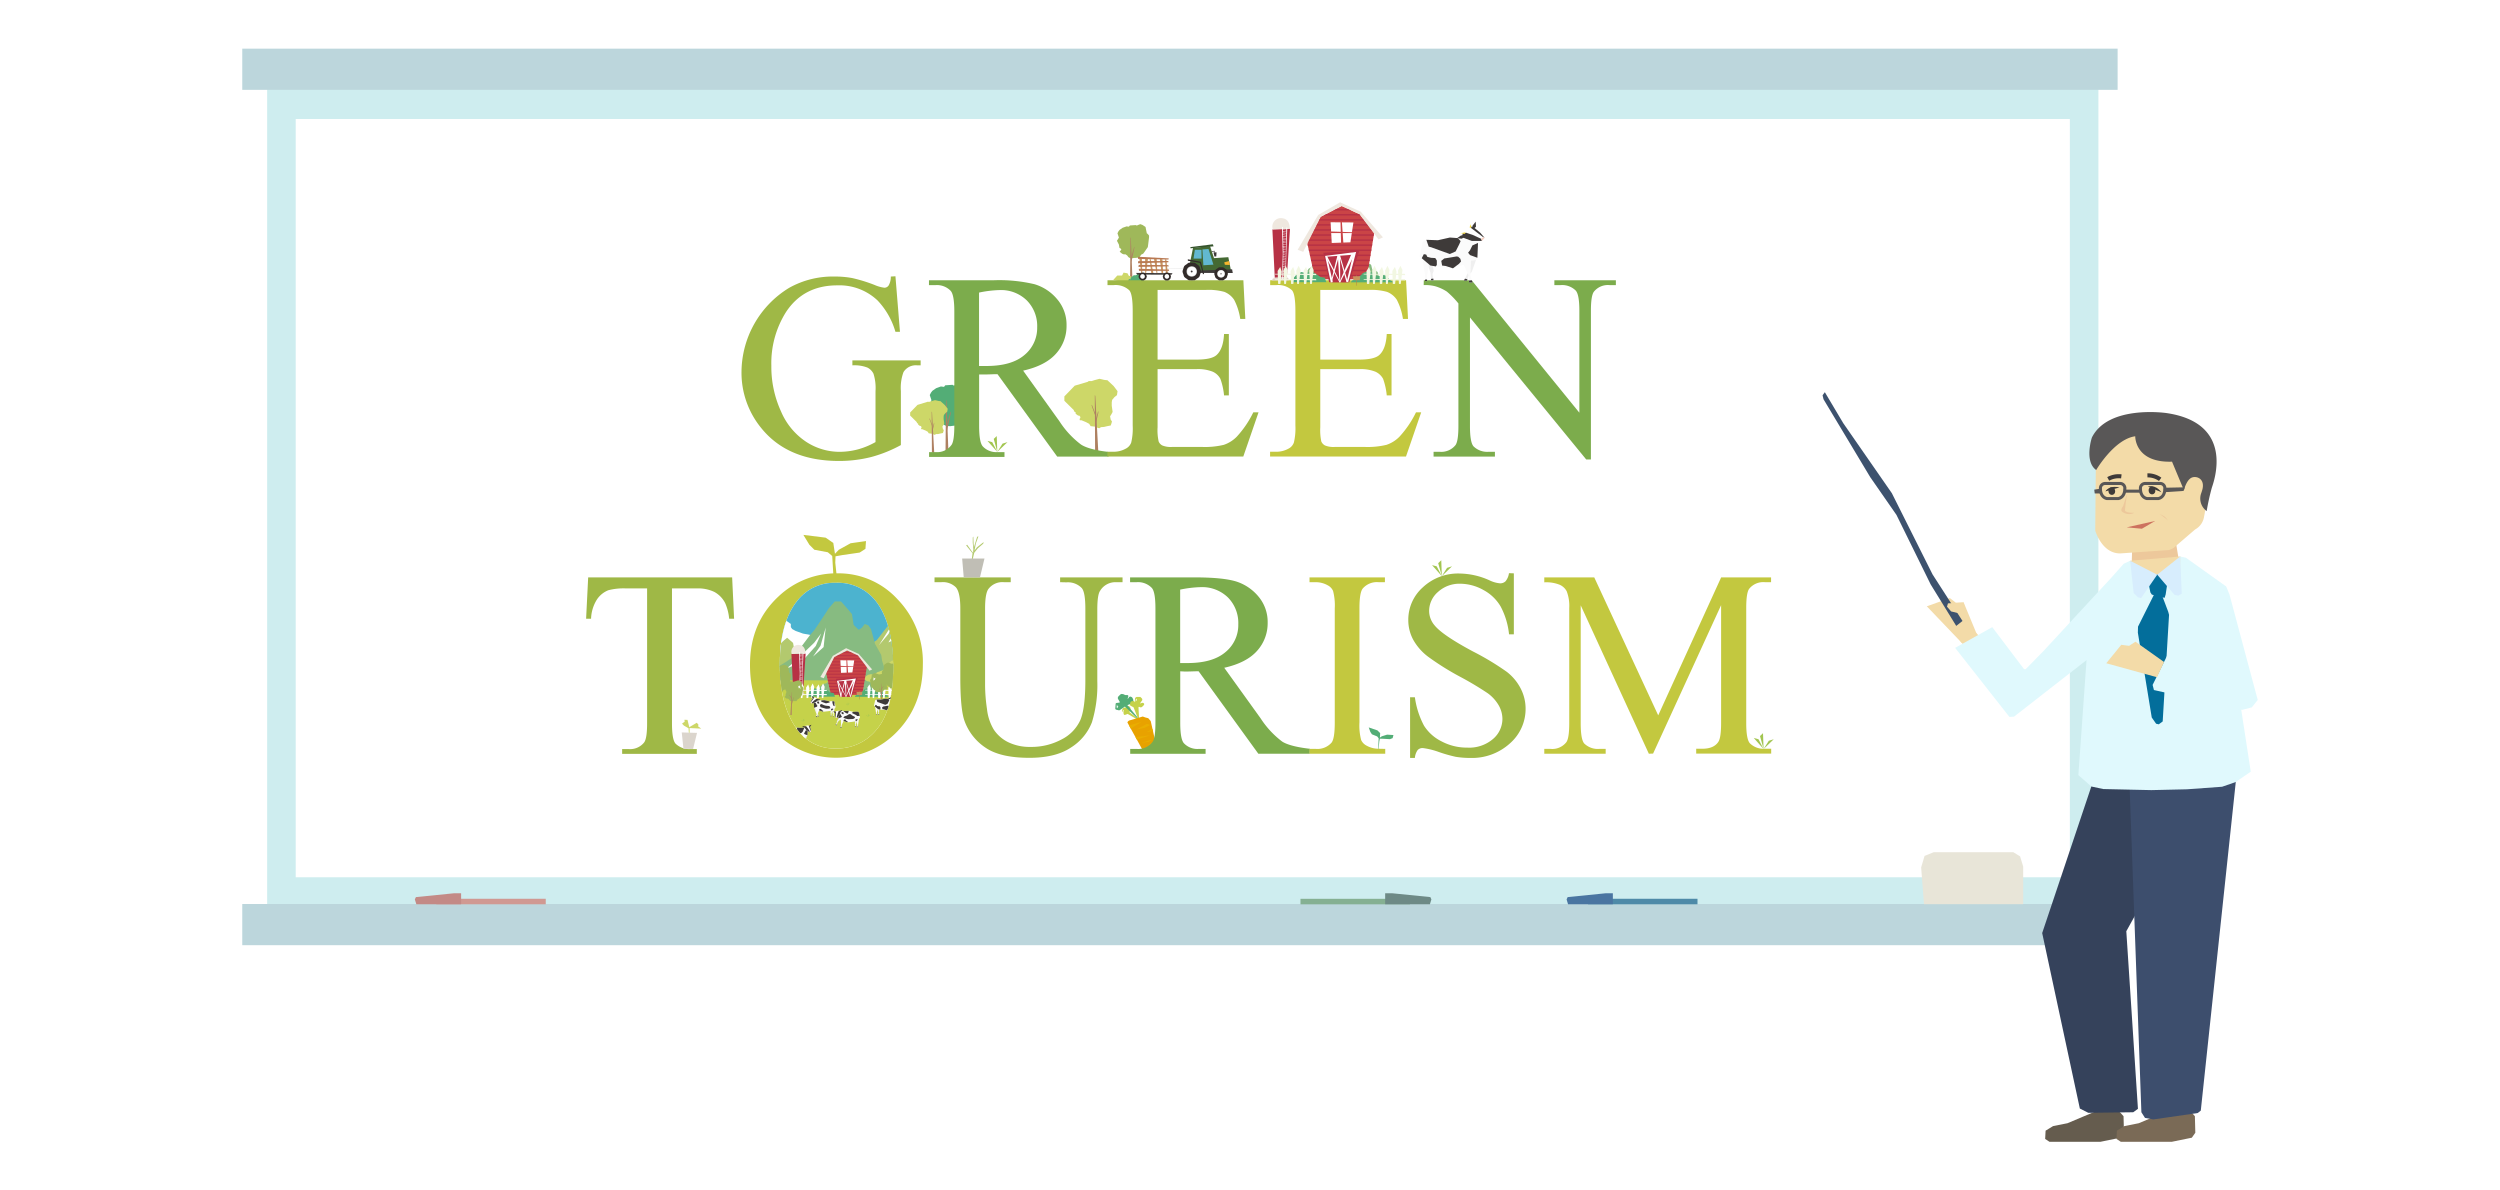 <svg xmlns="http://www.w3.org/2000/svg" xmlns:xlink="http://www.w3.org/1999/xlink" width="630" height="300" viewBox="0 0 630 300"><defs><style>.cls-1,.cls-61,.cls-64{fill:none;}.cls-2{fill:#fff;}.cls-3{fill:#ceedef;}.cls-4{fill:#bcd6dc;}.cls-5{fill:#d09992;}.cls-6{fill:#c38a86;}.cls-7{fill:#4e8aa8;}.cls-8{fill:#4a75a1;}.cls-9{fill:#85b092;}.cls-10{fill:#6e8a86;}.cls-11{fill:#e8e5d8;}.cls-12{fill:#c5d24a;}.cls-13{fill:#53ad76;}.cls-14{fill:#e8a200;}.cls-15{fill:#e9ae00;}.cls-16{fill:#cdd768;}.cls-17{fill:#ae8061;}.cls-18{fill:#c3c83f;}.cls-19{fill:#9fb85a;}.cls-20{fill:#9fb846;}.cls-21{fill:#7cac4c;}.cls-22{fill:#efefef;}.cls-23{fill:#fbfbfb;}.cls-24{fill:#3e3a39;}.cls-25{fill:#f9cebe;}.cls-26{fill:#f6d936;}.cls-27{fill:#446933;}.cls-28{fill:#322b29;}.cls-29{fill:#c9caca;}.cls-30{fill:#35532c;}.cls-31{fill:#f8b62d;}.cls-32{fill:#62b8d0;}.cls-33{fill:#c8955f;}.cls-34{fill:#b87953;}.cls-35{fill:#87bb81;}.cls-36{fill:#b73145;}.cls-37{fill:#efe8df;}.cls-38{fill:#e2d0c6;}.cls-39{fill:#ca4446;}.cls-40{fill:#f2f7e2;}.cls-41{fill:#b28247;}.cls-42{fill:#a2c550;}.cls-43{clip-path:url(#clip-path);}.cls-44{fill:#4cb3cf;}.cls-45{fill:#eff8fe;}.cls-46{fill:#eccc71;}.cls-47{fill:#fae874;}.cls-48{fill:#b3c96e;}.cls-49{fill:#fffeee;}.cls-50{fill:#d89e2a;}.cls-51{fill:#e8bc51;}.cls-52{fill:#c0beb5;}.cls-53{fill:#dbd5cd;}.cls-54{fill:#655c4e;}.cls-55{fill:#7a6a56;}.cls-56{fill:#35425b;}.cls-57{fill:#f3dba8;}.cls-58{fill:#3d4e6d;}.cls-59{fill:#edc89b;}.cls-60{fill:#cd725e;}.cls-61{stroke:#3e3a39;stroke-width:1.03px;}.cls-61,.cls-64{stroke-miterlimit:10;}.cls-62{fill:#e0f9fd;}.cls-63{fill:#595757;}.cls-64{stroke:#595757;stroke-width:0.77px;}.cls-65{fill:#3d526e;}.cls-66{fill:#036e9b;}.cls-67{fill:#d7edfd;}</style><clipPath id="clip-path"><path class="cls-1" d="M210.59,146.87A11.72,11.72,0,0,0,201,151.3q-4.49,5.5-4.49,16.12,0,10.88,4.66,16.75a11.48,11.48,0,0,0,9.43,4.45A12.87,12.87,0,0,0,221,183.74q4.08-4.87,4.08-15.4,0-11.4-4.49-17A12.1,12.1,0,0,0,210.59,146.87Z"/></clipPath></defs><g id="レイヤー_2" data-name="レイヤー 2"><g id="デザイン"><rect class="cls-2" width="630" height="300"/><rect class="cls-3" x="67.32" y="22.46" width="461.48" height="206.15"/><rect class="cls-4" x="61.05" y="12.26" width="472.59" height="10.38"/><rect class="cls-2" x="74.52" y="29.99" width="447.08" height="191.08"/><rect class="cls-4" x="61.05" y="227.81" width="472.59" height="10.38"/><rect class="cls-5" x="109.94" y="226.49" width="27.59" height="1.39"/><polygon class="cls-6" points="109.94 227.88 104.92 227.88 104.54 226.65 104.81 226.07 114.44 225.1 116.2 225.1 116.2 227.88 109.94 227.88"/><rect class="cls-7" x="400.18" y="226.49" width="27.59" height="1.39"/><polygon class="cls-8" points="400.18 227.88 395.15 227.88 394.78 226.65 395.05 226.07 404.67 225.1 406.44 225.1 406.44 227.88 400.18 227.88"/><rect class="cls-9" x="327.72" y="226.49" width="27.59" height="1.39" transform="translate(683.03 454.38) rotate(180)"/><polygon class="cls-10" points="355.31 227.88 360.34 227.88 360.71 226.65 360.45 226.07 350.82 225.1 349.06 225.1 349.06 227.88 355.31 227.88"/><polygon class="cls-11" points="509.06 215.8 507.34 214.75 487.31 214.75 484.99 215.69 484.13 218.58 484.84 227.85 509.84 227.85 509.84 218.37 509.06 215.8"/><polygon class="cls-12" points="286.94 181.51 284.18 179.91 283.5 180.15 283.29 180.14 283.18 179.97 283.06 179.46 282.89 179.34 282.81 179.16 282.79 179.01 282.88 178.62 283 178.48 283.2 178.37 283.85 178.22 284.09 177.98 284.26 177.9 284.42 177.93 284.72 178.11 284.79 178.26 284.91 178.39 284.83 178.78 284.63 179.47 287.06 181.33 286.94 181.51"/><path class="cls-13" d="M286.9,181.33l-3.28-3.14a1.13,1.13,0,0,0-.18-.13l-.11.11-1.18.81-.11,0h-.19l-.64-.16-.11-.12-.06-.11.1-1.19.05-.18.17-.07.74-.09.07-.08v-.11l-.47-.82,0-.32.13-.23.56-.54.25-.09.43.06.47.22.58,0,.17.08.06.2-.18.59,0,.06.08,0,.32-.47.32-.06.08,0,.31.18.07.09.07.12.17.41,0,.39-.16.19-.31.4-.79.27-.16.09v.14l2.95,3.5Z"/><polygon class="cls-12" points="287.06 181.33 286.94 181.51 285.75 178.49 285.64 178.22 285.42 178.11 284.98 177.89 284.74 177.69 284.83 177.09 284.99 176.79 285.18 176.73 285.75 176.64 285.98 176.97 286.03 175.99 286.13 175.8 286.4 175.63 287.37 175.62 287.76 176.01 287.86 176.19 287.84 176.45 287.43 177.04 287.27 177.27 287.47 177.24 287.79 177.1 288.12 177.14 288.21 177.23 288.31 177.29 288.32 177.62 287.81 178.13 287.6 178.24 287.35 178.25 287.09 178.13 286.96 178.13 286.9 178.24 287.06 181.33"/><polygon class="cls-2" points="281.38 178.37 281.46 177.51 281.65 178.02 281.81 177.9 281.62 178.51 281.52 178.23 281.38 178.37"/><polygon class="cls-2" points="282.99 178.78 283.02 179.19 283.08 179.16 283.26 179.78 283.23 178.99 283.1 179.05 282.99 178.78"/><polygon class="cls-2" points="286.13 176.89 286.3 175.94 286.35 176.29 286.47 176.12 286.51 176.67 286.36 176.44 286.13 176.89"/><polygon class="cls-14" points="291.32 187.89 291.32 187.66 289.98 181.71 289.36 180.99 288.59 180.79 287.98 180.56 284.52 181.58 284.24 181.8 284.1 182.06 287.81 188.78 288.91 188.93 289.89 188.7 290.65 188.31 291.11 188.07 291.32 187.89"/><polygon class="cls-15" points="288.96 184.45 290.43 183.7 290.56 184.25 288.96 184.45"/><polygon class="cls-15" points="289.76 186.52 290.31 186.51 289.49 186.94 287.63 187.2 289.76 186.52"/><polygon class="cls-15" points="288.4 183.43 286.31 183.84 289.03 182.42 289.85 182.7 288.4 183.43"/><polygon class="cls-15" points="287.68 181.89 284.95 183.6 284.52 182.81 287.68 181.89"/><polygon class="cls-15" points="291.23 187.26 289.25 187.79 291.11 186.7 291.23 187.26"/><polygon class="cls-15" points="289.82 185.3 286.48 186.37 286.14 185.76 289.82 185.3"/><path class="cls-16" d="M274.2,96.19l-3.37,1-2.61,2.7,0,1.11,2.4,2.37v.25l.44.3v.34l.62.47.3,0,.29.37-.07.29-.15.18.07.34.42,0,1.14.47.79.42.37.59,1.07.12.37.18.71.24.47-.29.74-.05.84-.2.87-.17.22-.69.08-.35-.3-.4-.17-.86.29-.45.35-.66-.22-1.56,0-.87.1-.61.59-.7.62-.49.15-1-1-1.31-1.56-1.46a5.89,5.89,0,0,1-1-.12c-.33-.1-1-.23-1-.23l-1.29.35-.67.22-.79,0Z"/><polygon class="cls-17" points="275.97 114.21 275.89 99.59 276.02 99.76 276.8 114.45 275.97 114.21"/><polygon class="cls-17" points="275.94 104.01 275.15 101.99 275.09 102.22 276.06 104.91 275.94 104.01"/><polygon class="cls-17" points="276 106.25 276.75 103.53 276.79 104.02 276.1 106.97 276 106.25"/><polygon class="cls-13" points="236.27 104.84 234.96 104.09 234.78 103.04 234.17 101.87 234.88 100.71 235.99 99.07 238.42 98 237.68 97.79 238.19 97.1 240.03 96.97 241.8 98.31 240.34 101.97 236.27 104.84"/><path class="cls-13" d="M238.64,107.36l-.48-.15-.44-.27-.34-.49-.53-.36-.59,0-.48-.19-.76-.63.51-.63-.09-.31-.1-.44.26-.86.08-.3-.18-.55-.29-.61-.42-.49-.07-.25-.42-1.27.3-.6.36-.47.94-.66,1.21-.44,2,.26.65-.25,1.67-.64.68.24,1,.63.34,2,.24.14.46.54,0,.59-.27,2.21-.11.8-1.07,1.55-.38.51-.63.31-.58.93-.54.05-.7.08-.41.06Z"/><polygon class="cls-17" points="238.27 114.02 238.39 100.81 238.51 100.95 239.01 114.02 238.27 114.02"/><polygon class="cls-17" points="238.5 107.38 239.56 103.68 239.63 103.97 238.63 108.63 238.5 107.38"/><path class="cls-16" d="M233.59,101.3l-2.38.73-1.85,1.91,0,.78,1.69,1.68v.17l.32.21V107l.43.33.21,0,.21.26,0,.21-.1.12,0,.24h.29l.81.33.56.3.26.41.75.09.26.12.51.18.33-.21.52,0,.59-.14.62-.12.15-.49.06-.24-.21-.28-.13-.61.21-.32.25-.47-.16-1.1,0-.61.07-.43.42-.49.43-.35.11-.72-.72-.92-1.1-1a3.74,3.74,0,0,1-.68-.09c-.23-.07-.7-.16-.7-.16l-.9.25-.48.16-.55,0Z"/><polygon class="cls-17" points="234.84 114.03 234.78 103.71 234.87 103.83 235.43 114.2 234.84 114.03"/><polygon class="cls-17" points="234.82 106.83 234.26 105.4 234.22 105.56 234.91 107.47 234.82 106.83"/><polygon class="cls-17" points="234.86 108.41 235.39 106.49 235.42 106.84 234.93 108.92 234.86 108.41"/><polygon class="cls-18" points="210.1 146.47 209.72 140.11 208.61 139.17 205.22 138.54 203.97 137.29 202.45 134.79 208.06 135.49 209.99 136.82 210.41 139.56 211.38 138.54 214.35 136.9 218.23 136.35 218.09 138.31 216.63 139.25 212.34 139.87 210.55 140.19 210.49 141.81 211 146.56 210.1 146.47"/><polygon class="cls-13" points="347.3 188.75 347.42 186.05 347.05 185.58 345.73 185.05 345.33 184.45 344.92 183.31 347.12 184.06 347.8 184.75 347.74 185.88 348.21 185.55 349.55 185.13 351.15 185.23 350.94 186.01 350.27 186.27 348.49 186.17 347.74 186.15 347.59 186.8 347.4 188.75 347.3 188.75"/><polygon class="cls-19" points="283.17 63.08 282.11 62.48 281.96 61.63 281.47 60.68 282.05 59.74 282.94 58.42 284.9 57.55 284.31 57.38 284.72 56.82 286.21 56.72 287.64 57.8 286.46 60.76 283.17 63.08"/><path class="cls-19" d="M285.08,65.12,284.7,65l-.36-.22-.28-.39-.42-.3-.48,0-.39-.16-.61-.5.41-.51-.07-.25-.09-.36.22-.69.06-.24-.15-.45-.23-.5L282,60l-.06-.2-.34-1,.24-.49.3-.38.76-.53,1-.35,1.65.21L286,57l1.35-.51.55.19.77.51L289,58.8l.19.12.37.44,0,.47-.22,1.78-.09.66-.86,1.25-.31.41-.51.25-.46.75-.44,0-.57.07-.33,0Z"/><polygon class="cls-17" points="284.78 70.48 284.88 59.82 284.98 59.94 285.38 70.5 284.78 70.48"/><polygon class="cls-17" points="284.97 65.14 285.83 62.15 285.88 62.38 285.08 66.14 284.97 65.14"/><path class="cls-16" d="M280.55,70.54l1-1.1h1.21l.37-.74,1,.17.34.63.54.11.4.57L286,71s-.5.7-.6.67Z"/><polygon class="cls-13" points="284.23 70.68 284.56 70.31 284.93 70.41 284.93 70.01 285.7 69.37 286.24 69.37 287.08 68.77 287.49 69 287.59 69.67 288.03 70.31 288.36 71.05 285.5 71.12 284.23 70.68"/><path class="cls-20" d="M184.5,145.5l.49,10.42h-1.24a12.63,12.63,0,0,0-1-3.93,6.64,6.64,0,0,0-2.71-2.81,9.41,9.41,0,0,0-4.44-.9h-6.26v34q0,4.09.89,5.11a4.94,4.94,0,0,0,3.83,1.37h1.54v1.22H156.78v-1.22h1.57a4.51,4.51,0,0,0,4-1.7c.48-.7.72-2.29.72-4.78v-34h-5.34a15.14,15.14,0,0,0-4.43.46,6.17,6.17,0,0,0-2.91,2.39,9.66,9.66,0,0,0-1.44,4.79H147.7l.52-10.42Z"/><path class="cls-18" d="M211.21,144.48a20.13,20.13,0,0,1,15,6.57,22.69,22.69,0,0,1,6.35,16.41q0,10.13-6.39,16.81a21.37,21.37,0,0,1-30.89.16Q189,177.91,189,167.55q0-10.58,7.21-17.27A21.28,21.28,0,0,1,211.21,144.48Zm-.62,2.39A11.72,11.72,0,0,0,201,151.3q-4.49,5.5-4.49,16.12,0,10.89,4.65,16.75a11.51,11.51,0,0,0,9.44,4.46A12.89,12.89,0,0,0,221,183.74q4.08-4.87,4.08-15.4,0-11.4-4.49-17A12.1,12.1,0,0,0,210.59,146.87Z"/><path class="cls-20" d="M267.15,146.71V145.5h15.73v1.21h-1.67a4.5,4.5,0,0,0-4,2.2c-.46.67-.69,2.25-.69,4.72v18A32,32,0,0,1,275.17,182a13.07,13.07,0,0,1-5.22,6.33c-2.58,1.76-6.11,2.64-10.56,2.64q-7.27,0-11-2.53a13.66,13.66,0,0,1-5.34-6.78c-.7-2-1.05-5.59-1.05-11V153.36q0-4.1-1.13-5.37a4.65,4.65,0,0,0-3.65-1.28H235.5V145.5h19.2v1.21H253a4.42,4.42,0,0,0-3.94,1.74c-.54.78-.82,2.42-.82,4.91v19.37a42.21,42.21,0,0,0,.48,5.93,12.64,12.64,0,0,0,1.72,5.21A9.27,9.27,0,0,0,254,187a12.38,12.38,0,0,0,5.75,1.22,16,16,0,0,0,7.8-1.9,10.2,10.2,0,0,0,4.7-4.87q1.26-3,1.26-10.05v-18q0-4.16-.91-5.21a4.84,4.84,0,0,0-3.81-1.44Z"/><path class="cls-21" d="M330.05,189.94H317.1l-15.05-20.78c-1.11,0-2,.06-2.72.06h-.91l-1-.05v12.91c0,2.8.31,4.53.92,5.21a4.66,4.66,0,0,0,3.73,1.44h1.74v1.22h-19v-1.22h1.67a4.47,4.47,0,0,0,4-1.83c.46-.68.69-2.28.69-4.82V153.36c0-2.79-.3-4.53-.92-5.21a4.81,4.81,0,0,0-3.8-1.44h-1.67V145.5h16.19q7.08,0,10.44,1a12,12,0,0,1,5.7,3.8,9.92,9.92,0,0,1,2.34,6.61,10.38,10.38,0,0,1-2.67,7.11q-2.67,3-8.27,4.26l9.17,12.75a22.89,22.89,0,0,0,5.41,5.83c1.51,1,4.59,1.57,7,1.83ZM297.4,167.09l1.08,0,.76,0q6.35,0,9.58-2.76a8.81,8.81,0,0,0,3.23-7,9.16,9.16,0,0,0-2.61-6.77,9.32,9.32,0,0,0-6.89-2.6,29.34,29.34,0,0,0-5.15.62Z"/><path class="cls-18" d="M349.08,188.72v1.22H330v-1.22h1.57a4.74,4.74,0,0,0,4-1.6c.53-.7.79-2.38.79-5.05V153.36a14.42,14.42,0,0,0-.43-4.45,2.91,2.91,0,0,0-1.34-1.41,6.17,6.17,0,0,0-3-.79H330V145.5h19v1.21h-1.6a4.71,4.71,0,0,0-4,1.61c-.55.7-.82,2.38-.82,5v28.71a14.5,14.5,0,0,0,.43,4.46,3,3,0,0,0,1.37,1.41,6.09,6.09,0,0,0,3,.78Z"/><path class="cls-20" d="M381.49,144.48v15.37h-1.21a19.12,19.12,0,0,0-2.11-7,11.06,11.06,0,0,0-4.35-4.17A12.08,12.08,0,0,0,368,147.1a8,8,0,0,0-5.64,2.08,6.35,6.35,0,0,0-2.22,4.74,5.62,5.62,0,0,0,1.4,3.7q2,2.46,9.67,6.56a67.43,67.43,0,0,1,8.51,5.13,12.55,12.55,0,0,1,3.5,4.21,11.07,11.07,0,0,1,1.23,5.08,11.51,11.51,0,0,1-3.91,8.7A14.22,14.22,0,0,1,370.45,191a22.1,22.1,0,0,1-3.64-.29,37.06,37.06,0,0,1-4.21-1.2,18.68,18.68,0,0,0-4.05-1,1.7,1.7,0,0,0-1.29.49,4,4,0,0,0-.71,2h-1.21V175.71h1.21a21.56,21.56,0,0,0,2.3,7.16,11,11,0,0,0,4.41,3.95,13.61,13.61,0,0,0,6.5,1.58,9.21,9.21,0,0,0,6.47-2.17,6.67,6.67,0,0,0,2.38-5.11,7,7,0,0,0-.9-3.31,10,10,0,0,0-2.8-3.11,80.47,80.47,0,0,0-7-4.18,67.17,67.17,0,0,1-8.12-5.1,13.7,13.7,0,0,1-3.65-4.19,10.41,10.41,0,0,1-1.25-5,10.93,10.93,0,0,1,3.68-8.24,13,13,0,0,1,9.34-3.46,18.71,18.71,0,0,1,7.5,1.74A7.63,7.63,0,0,0,378,147a1.94,1.94,0,0,0,1.39-.51,4.07,4.07,0,0,0,.87-2.05Z"/><path class="cls-18" d="M415.51,189.94l-17.17-37.4v29.7q0,4.09.88,5.11a4.89,4.89,0,0,0,3.84,1.37h1.57v1.22H389.16v-1.22h1.57a4.5,4.5,0,0,0,4-1.7c.48-.7.72-2.29.72-4.78v-29a10.26,10.26,0,0,0-.65-4.26,3.7,3.7,0,0,0-1.69-1.59,9,9,0,0,0-3.95-.64V145.5h12.59l16.12,34.77,15.86-34.77h12.58v1.21h-1.54a4.57,4.57,0,0,0-4,1.7c-.48.7-.72,2.3-.72,4.79v29q0,4.09.92,5.11a4.89,4.89,0,0,0,3.83,1.37h1.54v1.22H427.44v-1.22H429c1.9,0,3.23-.56,4-1.7.48-.7.72-2.29.72-4.78v-29.7l-17.14,37.4Z"/><path class="cls-20" d="M225.65,69.62l1.14,14h-1.14a19.27,19.27,0,0,0-4.49-7.89A14,14,0,0,0,211,71.91q-8.49,0-12.92,6.72a24.12,24.12,0,0,0-3.7,13.5,27,27,0,0,0,2.46,11.6,17.23,17.23,0,0,0,6.44,7.69,15.42,15.42,0,0,0,8.17,2.44,18.33,18.33,0,0,0,4.76-.62,19.07,19.07,0,0,0,4.42-1.84V98.55a11.84,11.84,0,0,0-.51-4.37,3.41,3.41,0,0,0-1.57-1.57,9.1,9.1,0,0,0-3.75-.54V90.82H232v1.25h-.82a3.64,3.64,0,0,0-3.5,1.7,11.42,11.42,0,0,0-.66,4.78v13.61a33.71,33.71,0,0,1-7.44,3,32.76,32.76,0,0,1-8.16,1q-12.87,0-19.56-8.26a22,22,0,0,1-5-14.29,25,25,0,0,1,12-21.07,22.46,22.46,0,0,1,11.53-2.85,22.89,22.89,0,0,1,4.41.39,39.38,39.38,0,0,1,5.62,1.74,9,9,0,0,0,2.46.69,1.29,1.29,0,0,0,1.06-.58,4.26,4.26,0,0,0,.54-2.24Z"/><path class="cls-21" d="M279.36,115.07H266.42L251.37,94.29c-1.11,0-2,.07-2.72.07-.28,0-.59,0-.91,0s-.67,0-1,0v12.92q0,4.19.92,5.21a4.66,4.66,0,0,0,3.73,1.44h1.74v1.21h-19v-1.21h1.67a4.46,4.46,0,0,0,4-1.84c.46-.67.69-2.28.69-4.81V78.5c0-2.8-.31-4.53-.92-5.21a4.81,4.81,0,0,0-3.8-1.44h-1.67V70.63h16.19a38.38,38.38,0,0,1,10.44,1,11.83,11.83,0,0,1,5.7,3.8,9.87,9.87,0,0,1,2.34,6.6,10.38,10.38,0,0,1-2.67,7.11q-2.67,3-8.27,4.26L267,106.19a22.71,22.71,0,0,0,5.41,5.83c1.51,1,4.37,1.58,6.8,1.84ZM246.72,92.23l1.08,0h.75q6.36,0,9.59-2.75a8.82,8.82,0,0,0,3.23-7,9.15,9.15,0,0,0-2.61-6.77,9.3,9.3,0,0,0-6.9-2.61,28.6,28.6,0,0,0-5.14.63Z"/><path class="cls-20" d="M291.71,73.06V90.62h9.77q3.81,0,5.08-1.14,1.71-1.52,1.9-5.31h1.21V99.64h-1.21a17,17,0,0,0-.92-4.17,4.09,4.09,0,0,0-1.93-1.8,10,10,0,0,0-4.13-.65h-9.77v14.65a13.15,13.15,0,0,0,.27,3.58,2,2,0,0,0,.91,1,5.62,5.62,0,0,0,2.5.38h7.53a20.39,20.39,0,0,0,5.48-.53,8.26,8.26,0,0,0,3.27-2.06,25.2,25.2,0,0,0,4.16-6.13h1.32l-3.84,11.14H279.07v-1.21h1.57a6.25,6.25,0,0,0,3-.75,2.8,2.8,0,0,0,1.43-1.58,15.55,15.55,0,0,0,.37-4.29V78.37q0-4.23-.85-5.21a5.06,5.06,0,0,0-3.93-1.31h-1.57V70.63h34.24l.49,9.74h-1.28A15,15,0,0,0,311,75.55a5.28,5.28,0,0,0-2.47-2,14.83,14.83,0,0,0-4.62-.49Z"/><path class="cls-18" d="M332.71,73.06V90.62h9.77c2.53,0,4.23-.38,5.08-1.14,1.13-1,1.77-2.78,1.9-5.31h1.21V99.64h-1.21a17,17,0,0,0-.92-4.17,4.14,4.14,0,0,0-1.93-1.8,10,10,0,0,0-4.13-.65h-9.77v14.65a13.79,13.79,0,0,0,.26,3.58,2.06,2.06,0,0,0,.92,1,5.6,5.6,0,0,0,2.49.38h7.54a20.31,20.31,0,0,0,5.47-.53,8.22,8.22,0,0,0,3.28-2.06,25.49,25.49,0,0,0,4.16-6.13h1.31l-3.83,11.14H320.06v-1.21h1.58a6.28,6.28,0,0,0,3-.75,2.75,2.75,0,0,0,1.42-1.58,15.43,15.43,0,0,0,.38-4.29V78.37q0-4.23-.85-5.21a5.06,5.06,0,0,0-3.93-1.31h-1.58V70.63h34.25l.49,9.74h-1.28A15.29,15.29,0,0,0,352,75.55a5.26,5.26,0,0,0-2.48-2,14.75,14.75,0,0,0-4.62-.49Z"/><path class="cls-21" d="M358.8,70.63h12.06L398,104V78.33q0-4.1-.92-5.11a4.86,4.86,0,0,0-3.84-1.37h-1.54V70.63H407.2v1.22h-1.57a4.51,4.51,0,0,0-4,1.7c-.48.7-.72,2.29-.72,4.78v37.46h-1.18L370.43,80v27.36c0,2.73.3,4.44.89,5.11a4.91,4.91,0,0,0,3.83,1.38h1.57v1.21H361.26v-1.21h1.54a4.57,4.57,0,0,0,4-1.7c.48-.7.72-2.3.72-4.79V76.47a21.22,21.22,0,0,0-2.93-3,11,11,0,0,0-2.94-1.34,10.3,10.3,0,0,0-2.88-.29Z"/><polygon class="cls-22" points="360.62 64.97 361.29 68.23 360.98 69.06 361.25 70.64 360.63 70.64 360.5 68.78 359.43 65.58 360.62 64.97"/><polygon class="cls-22" points="371.94 65.53 370.89 68.51 370.16 69.27 369.66 70.72 368.9 70.72 370.13 68.29 370.2 65.11 371.94 65.53"/><polygon class="cls-23" points="371.67 59.81 368.58 59.94 367.36 60 365.36 59.86 362.35 60.54 361.02 60.57 359.44 60.43 358.52 60.95 357.74 64.61 360.45 66.91 363.32 67.32 366.14 67.62 369.31 66.53 370.51 65.72 371.94 65.53 372.3 64.96 372.46 61.22 371.67 59.81"/><polygon class="cls-23" points="358.42 64.93 359.14 69.47 359.08 70.82 359.63 70.86 359.57 69.32 359.73 68.94 360.19 65.78 358.42 64.93"/><polygon class="cls-23" points="370.71 65.04 370.55 68.99 370.63 69.75 371.07 71.19 370.19 71.19 370.15 69.63 369.75 68.67 368.36 65.68 370.71 65.04"/><polygon class="cls-24" points="370.19 71.19 371.07 71.19 370.9 70.63 370.18 70.69 370.19 71.19"/><polygon class="cls-24" points="368.9 70.72 369.66 70.72 369.8 70.37 369.17 70.23 368.9 70.72"/><polygon class="cls-24" points="359.63 70.86 359.08 70.82 359.09 70.46 359.62 70.44 359.63 70.86"/><polygon class="cls-24" points="360.63 70.64 361.25 70.64 361.19 70.2 360.6 70.29 360.63 70.64"/><polygon class="cls-24" points="372.46 61.22 371.05 61.84 370.43 63.09 369.96 63.69 370.45 64.28 372.3 64.96 372.46 61.22"/><polygon class="cls-24" points="359.44 60.43 360.03 62.15 360.68 62.32 363.05 63.18 365.36 64.01 366.82 63.36 367.75 61.52 368.08 60.75 367.36 60 365.36 59.86 362.35 60.54 359.44 60.43"/><polygon class="cls-24" points="360.45 66.91 358.28 65.07 358.8 64.05 359.4 64.15 359.69 64.73 360.62 64.97 361.69 65.03 362.08 65.65 362.08 66.76 361.83 67.14 360.45 66.91"/><polygon class="cls-24" points="363.2 65.74 363.94 65.14 367.07 64.62 367.46 64.69 368 65.2 368.18 65.88 367.68 66.47 366.14 67.62 364.31 67.03 363.41 66.92 363.2 65.74"/><polygon class="cls-2" points="374.13 59.94 373.45 60.72 370.92 60.72 368.55 59.84 368.56 58.88 370.55 57.13 371.28 57.19 373.02 58.65 374.13 59.94"/><polygon class="cls-24" points="368.56 58.88 369.47 58.65 371.04 59.17 373.27 60.18 373.45 60.72 370.92 60.72 368.55 59.84 368.56 58.88"/><polygon class="cls-24" points="374.13 59.94 373.77 59.78 370.8 57.53 370.55 57.13 371.28 57.19 373.02 58.65 374.13 59.94"/><polygon class="cls-25" points="373.77 59.78 373.27 60.18 373.45 60.72 374.13 59.94 373.77 59.78"/><polygon class="cls-24" points="371.02 57.31 371.07 56.89 371.87 55.85 371.95 57.11 371.86 57.23 371.26 57.7 371.02 57.31"/><polygon class="cls-24" points="368.8 59.22 368.13 59.36 367.15 60.04 368.36 60.15 369.05 59.74 368.8 59.22"/><polygon class="cls-26" points="370.83 57.33 370.5 56.49 370.36 57.38 370.83 57.33"/><polygon class="cls-26" points="369.32 58.54 368.12 58.76 369.18 58.94 369.32 58.54"/><polygon class="cls-22" points="299.48 67.45 294.02 67.67 294.02 67.82 298.97 67.69 299.48 67.45"/><polygon class="cls-24" points="305.31 63.36 306.05 63.18 306.21 63.85 306.11 63.87 305.94 63.36 305.38 63.53 305.31 63.36"/><polygon class="cls-24" points="305.8 63.63 306.57 63.58 306.5 64.63 306.04 64.64 305.8 63.63"/><polygon class="cls-27" points="299.41 68.52 300.64 62.49 304.92 62 305.93 65.05 309.54 64.81 310.29 68.63 299.41 68.52"/><polygon class="cls-24" points="299.1 68.3 310.49 67.86 310.66 68.8 299.03 68.77 299.1 68.3"/><path class="cls-28" d="M302.64,68.41a2,2,0,0,1-.2.69,2.2,2.2,0,0,1-.24.68,2.28,2.28,0,0,1-.57.44,2.12,2.12,0,0,1-.59.4,13,13,0,0,1-1.44,0,2.12,2.12,0,0,1-.59-.4,2.48,2.48,0,0,1-.57-.44,2.2,2.2,0,0,1-.24-.68,2.29,2.29,0,0,1-.2-.69,2.38,2.38,0,0,1,.2-.69,2.14,2.14,0,0,1,.24-.67,2.23,2.23,0,0,1,.57-.44,2.4,2.4,0,0,1,.59-.41,13,13,0,0,1,1.44,0,2.4,2.4,0,0,1,.59.41,2.07,2.07,0,0,1,.57.44,2.14,2.14,0,0,1,.24.67A2.1,2.1,0,0,1,302.64,68.41Z"/><circle class="cls-29" cx="300.32" cy="68.41" r="1.31"/><circle class="cls-2" cx="300.32" cy="68.41" r="1.17"/><path class="cls-24" d="M300.61,68.41s-.09,0-.1.06.06.09,0,.11-.09,0-.11,0,0,.11,0,.12-.06-.08-.09-.08-.06.08-.09.08,0-.1,0-.12-.1,0-.11,0,.05-.08,0-.11-.1,0-.1-.06.09,0,.1-.06-.06-.09,0-.11.09,0,.11,0,0-.1,0-.11.06.07.09.07.07-.08.09-.07,0,.1,0,.11.1,0,.11,0-.05.09,0,.11S300.61,68.39,300.61,68.41Z"/><path class="cls-28" d="M309.43,69a1.77,1.77,0,0,1-.15.51,1.66,1.66,0,0,1-.18.5,1.51,1.51,0,0,1-.42.32,1.43,1.43,0,0,1-.44.3,1.84,1.84,0,0,1-.53,0,1.79,1.79,0,0,1-.52,0,1.43,1.43,0,0,1-.44-.3,1.51,1.51,0,0,1-.42-.32,1.66,1.66,0,0,1-.18-.5A1.5,1.5,0,0,1,306,69a1.57,1.57,0,0,1,.15-.51,1.76,1.76,0,0,1,.18-.5,1.51,1.51,0,0,1,.42-.32,1.9,1.9,0,0,1,.44-.3,1.79,1.79,0,0,1,.52,0,1.84,1.84,0,0,1,.53,0,1.9,1.9,0,0,1,.44.3,1.51,1.51,0,0,1,.42.32,1.76,1.76,0,0,1,.18.5A1.86,1.86,0,0,1,309.43,69Z"/><circle class="cls-29" cx="307.71" cy="69" r="0.97"/><circle class="cls-2" cx="307.71" cy="69" r="0.87"/><path class="cls-24" d="M307.93,69s-.07,0-.08,0,0,.06,0,.08-.07,0-.09,0,0,.08,0,.08,0,0-.07,0,0,.06-.06,0,0-.07,0-.08-.08,0-.09,0,0-.07,0-.08-.07,0-.07,0,.07,0,.07,0,0-.07,0-.08.07,0,.09,0,0-.08,0-.08.05,0,.06,0,.05-.06.07,0,0,.07,0,.08.08,0,.09,0,0,.06,0,.08S307.93,69,307.93,69Z"/><polygon class="cls-30" points="299.99 62.57 305.82 62.08 305.63 61.56 299.99 62.27 299.99 62.57"/><polygon class="cls-31" points="309.73 65.79 308.52 66.1 308.66 66.73 309.93 66.77 309.73 65.79"/><polygon class="cls-28" points="299.34 65.71 299.33 65.34 302.63 65.97 303.42 69.04 303.15 69.11 302.37 66.24 299.34 65.71"/><polygon class="cls-32" points="303.01 62.86 304.54 62.74 305.78 66.69 303.25 66.85 303.01 62.86"/><polygon class="cls-32" points="300.77 65.17 302.8 65.17 302.77 62.95 301.1 62.95 300.77 65.17"/><polygon class="cls-33" points="287.62 68.98 287.13 65.23 287.75 65.19 287.87 68.96 287.62 68.98"/><polygon class="cls-33" points="288.6 68.92 288.57 65.12 289.29 65.21 288.8 68.96 288.6 68.92"/><polygon class="cls-33" points="290.13 68.96 289.71 65.25 289.95 65.25 290.67 68.92 290.13 68.96"/><path class="cls-33" d="M291.46,68.89c0-.07-.65-3.66-.65-3.66l.67,0,.17,3.63Z"/><polygon class="cls-33" points="292.72 68.91 292.28 65.26 292.93 65.33 293.12 68.98 292.72 68.91"/><polygon class="cls-33" points="293.81 68.98 294.3 68.98 293.91 65.32 293.6 65.35 293.81 68.98"/><polygon class="cls-34" points="286.8 65.25 294.45 65.4 294.52 65.11 286.75 64.7 286.8 65.25"/><polygon class="cls-34" points="286.83 65.81 294.42 65.77 294.44 66.09 286.78 66.35 286.83 65.81"/><polygon class="cls-34" points="286.97 66.75 294.37 66.81 294.58 67.12 286.87 67.26 286.97 66.75"/><polygon class="cls-34" points="286.97 67.73 287.03 68.26 294.6 68.26 294.58 67.93 286.97 67.73"/><polygon class="cls-24" points="286.27 68.77 295.48 68.84 295.25 69.22 286.59 69.2 286.27 68.77"/><path class="cls-28" d="M289,69.66a1.11,1.11,0,0,1-.09.31,1.08,1.08,0,0,1-.11.3,1,1,0,0,1-.25.19.87.87,0,0,1-.26.18,5.12,5.12,0,0,1-.64,0,.91.91,0,0,1-.27-.18,1.18,1.18,0,0,1-.25-.19A1.54,1.54,0,0,1,287,70a.64.64,0,0,1,0-.62,1.54,1.54,0,0,1,.11-.3,1.18,1.18,0,0,1,.25-.19,1.16,1.16,0,0,1,.27-.18,5.12,5.12,0,0,1,.64,0,1.1,1.1,0,0,1,.26.18,1,1,0,0,1,.25.19,1.08,1.08,0,0,1,.11.3A1.11,1.11,0,0,1,289,69.66Z"/><circle class="cls-29" cx="287.92" cy="69.66" r="0.58"/><circle class="cls-2" cx="287.92" cy="69.66" r="0.52"/><path class="cls-24" d="M288,69.66s0,0,0,0,0,0,0,0,0,0,0,0,0,0,0,0,0,0,0,0,0,0,0,0,0,0,0,0,0,0-.05,0,0,0,0,0,0,0,0,0,0,0,0,0,0,0,0,0,.05,0,.05,0,0,0,0,0l0,0,0,0s0,0,0,0,0,0,0,0,0,0,0,0S288,69.65,288,69.66Z"/><path class="cls-28" d="M295.08,69.66A1.11,1.11,0,0,1,295,70a.84.84,0,0,1-.11.3,1,1,0,0,1-.25.19.76.76,0,0,1-.26.18,5.12,5.12,0,0,1-.64,0,.76.76,0,0,1-.26-.18,1.24,1.24,0,0,1-.26-.19,1.06,1.06,0,0,1-.1-.3.58.58,0,0,1,0-.62,1.06,1.06,0,0,1,.1-.3,1.24,1.24,0,0,1,.26-.19.93.93,0,0,1,.26-.18,5.12,5.12,0,0,1,.64,0,.93.93,0,0,1,.26.18,1,1,0,0,1,.25.19.84.84,0,0,1,.11.3A1.11,1.11,0,0,1,295.08,69.66Z"/><circle class="cls-29" cx="294.05" cy="69.66" r="0.58"/><circle class="cls-2" cx="294.05" cy="69.66" r="0.52"/><path class="cls-24" d="M294.18,69.66s0,0-.05,0,0,0,0,0,0,0,0,0,0,0,0,0,0,0,0,0,0,0,0,0,0,0,0,0-.05,0-.05,0,0,0,0,0,0,0,0,0,0,0,0,0,0,0,0,0,0,0,.05,0,0,0,0,0l0,0,0,0s0,0,0,0,0,0,0,0,0,0,0,0Z"/><polygon class="cls-35" points="342.43 65.73 343.49 65.73 344.21 66.29 344.58 66.33 345.3 66.54 345.55 66.82 345.8 67.89 346.21 68.23 346.71 68.23 347.14 68.54 347.46 69.51 343.24 69.89 341.37 68.01 342.43 65.73"/><polygon class="cls-35" points="333.94 65.89 332.66 65.76 332.21 65.92 331.97 66.45 331.73 66.84 331.22 67.01 330.7 67.14 329.74 67.76 329.46 68.26 329.39 68.72 329.12 69.08 329.01 69.93 332.32 69.87 334.73 70 333.94 65.89"/><polygon class="cls-36" points="321.25 70.1 324.28 70.1 325.08 57.66 320.64 57.81 321.25 70.1"/><polygon class="cls-37" points="320.98 69.96 324.5 69.79 324.47 70.2 320.96 70.27 320.98 69.96"/><polygon class="cls-38" points="320.78 70.18 324.64 70.09 324.78 70.67 320.53 70.67 320.78 70.18"/><path class="cls-37" d="M320.75,57.81l4.25-.13s.2-2.38-1.7-2.65A2.14,2.14,0,0,0,320.75,57.81Z"/><polygon class="cls-2" points="323.07 57.3 323.26 63.99 323.09 70.27 323.26 70.27 323.41 63.48 323.29 57.13 323.07 57.3"/><polygon class="cls-2" points="324.15 57.32 324.05 63.93 323.88 70.23 324.02 70.23 324.15 63.7 324.39 57.38 324.15 57.32"/><polygon class="cls-2" points="323.17 57.82 324.24 57.94 324.23 58.01 323.14 57.91 323.17 57.82"/><polygon class="cls-2" points="323.2 58.25 324.21 58.24 324.23 58.3 323.2 58.38 323.2 58.25"/><polygon class="cls-2" points="323.27 58.64 324.21 58.72 324.21 58.8 323.3 58.75 323.27 58.64"/><polygon class="cls-2" points="323.17 59.1 324.24 59.23 324.23 59.3 323.14 59.19 323.17 59.1"/><polygon class="cls-2" points="323.2 59.53 324.21 59.52 324.23 59.59 323.2 59.66 323.2 59.53"/><polygon class="cls-2" points="323.27 59.93 324.21 60 324.21 60.08 323.3 60.03 323.27 59.93"/><polygon class="cls-2" points="323.27 60.28 324.24 60.41 324.23 60.48 323.25 60.37 323.27 60.28"/><polygon class="cls-2" points="323.3 60.71 324.22 60.7 324.23 60.77 323.3 60.84 323.3 60.71"/><polygon class="cls-2" points="323.29 61.11 324.22 61.18 324.22 61.26 323.33 61.21 323.29 61.11"/><polygon class="cls-2" points="323.32 61.57 324.18 61.69 324.18 61.76 323.3 61.66 323.32 61.57"/><polygon class="cls-2" points="323.24 62 324.16 61.99 324.18 62.05 323.24 62.13 323.24 62"/><polygon class="cls-2" points="323.3 62.39 324.15 62.47 324.15 62.55 323.33 62.5 323.3 62.39"/><polygon class="cls-2" points="323.3 62.84 324.16 62.96 324.15 63.04 323.29 62.93 323.3 62.84"/><polygon class="cls-2" points="323.33 63.27 324.14 63.26 324.15 63.33 323.33 63.4 323.33 63.27"/><polygon class="cls-2" points="323.33 63.67 324.14 63.74 324.14 63.82 323.36 63.77 323.33 63.67"/><polygon class="cls-2" points="323.35 64.13 324.11 64.25 324.1 64.32 323.33 64.22 323.35 64.13"/><polygon class="cls-2" points="323.28 64.56 324.09 64.55 324.1 64.61 323.28 64.69 323.28 64.56"/><polygon class="cls-2" points="323.33 64.95 324.08 65.02 324.08 65.11 323.36 65.06 323.33 64.95"/><polygon class="cls-2" points="323.26 65.38 324.07 65.5 324.07 65.57 323.24 65.47 323.26 65.38"/><polygon class="cls-2" points="323.26 65.8 324.06 65.8 324.07 65.86 323.26 65.93 323.26 65.8"/><polygon class="cls-2" points="323.26 66.2 324.06 66.27 324.06 66.35 323.29 66.31 323.26 66.2"/><polygon class="cls-2" points="323.28 66.66 324.02 66.78 324.02 66.86 323.26 66.75 323.28 66.66"/><polygon class="cls-2" points="323.21 67.09 324.01 67.08 324.02 67.15 323.21 67.22 323.21 67.09"/><polygon class="cls-2" points="323.26 67.48 324 67.56 324 67.64 323.29 67.59 323.26 67.48"/><polygon class="cls-2" points="323.28 67.96 324.02 68.08 324.02 68.15 323.26 68.05 323.28 67.96"/><polygon class="cls-2" points="323.28 69.33 324.02 69.46 324.02 69.53 323.26 69.42 323.28 69.33"/><polygon class="cls-2" points="323.21 68.39 324.01 68.38 324.02 68.44 323.21 68.52 323.21 68.39"/><polygon class="cls-2" points="323.26 68.78 324 68.86 324 68.94 323.29 68.89 323.26 68.78"/><polygon class="cls-39" points="344.37 70.38 331.43 70.38 329.39 61.09 332.79 54.64 338.1 51.91 342.63 54 346.29 58.71 344.37 70.38"/><polygon class="cls-36" points="330.34 65.42 330.43 65.81 345.12 65.81 345.19 65.42 330.34 65.42"/><polygon class="cls-36" points="330.62 66.7 330.71 67.09 344.91 67.09 344.98 66.7 330.62 66.7"/><polygon class="cls-36" points="330.06 64.14 330.15 64.53 345.33 64.53 345.4 64.14 330.06 64.14"/><polygon class="cls-36" points="333.43 54.31 342.87 54.31 342.63 54 342.46 53.92 334.19 53.92 333.43 54.31"/><polygon class="cls-36" points="344.5 69.64 344.56 69.25 331.18 69.25 331.26 69.64 344.5 69.64"/><polygon class="cls-36" points="329.78 62.87 329.87 63.25 345.54 63.25 345.61 62.87 329.78 62.87"/><polygon class="cls-36" points="330.9 67.98 330.99 68.36 344.7 68.36 344.77 67.98 330.9 67.98"/><polygon class="cls-36" points="330.48 59.03 330.27 59.42 346.17 59.42 346.24 59.03 330.48 59.03"/><polygon class="cls-36" points="332.5 55.2 332.29 55.59 343.87 55.59 343.56 55.2 332.5 55.2"/><polygon class="cls-36" points="336.67 52.65 335.92 53.03 340.54 53.03 339.7 52.65 336.67 52.65"/><polygon class="cls-36" points="331.82 56.48 331.62 56.87 344.86 56.87 344.56 56.48 331.82 56.48"/><polygon class="cls-36" points="331.15 57.76 330.94 58.14 345.85 58.14 345.55 57.76 331.15 57.76"/><polygon class="cls-36" points="329.8 60.31 329.6 60.7 345.96 60.7 346.03 60.31 329.8 60.31"/><polygon class="cls-36" points="329.5 61.59 329.59 61.98 345.75 61.98 345.82 61.59 329.5 61.59"/><polygon class="cls-37" points="328.41 63.47 332.79 54.64 338.1 51.91 342.63 54 347.39 60.33 348.5 59.81 342.92 53.36 337.7 50.98 332.18 54.18 327.01 62.94 328.41 63.47"/><polygon class="cls-13" points="351.07 71.15 340.4 71.15 340.7 70.7 341.29 70.48 341.85 70.11 343.07 69.26 343.4 68.85 344.11 68.52 345.04 68.37 345.52 68.63 345.85 68.74 346.48 69.22 346.92 69.56 347.52 69.56 347.89 69.52 348.22 69.3 348.67 69.3 349.26 69.44 349.59 69.74 349.96 70.26 350.46 70.7 350.73 70.8 350.9 70.92 351.07 71.15"/><polygon class="cls-13" points="325.32 71.11 334.24 71.11 333.84 69.98 332.71 69.78 332.31 69.48 331.08 68.69 330.14 68.6 328.86 68.75 327.92 68.55 327.53 68.69 327.03 68.89 326.54 69.39 326 69.98 325.44 70.49 325.32 71.11"/><polygon class="cls-40" points="345.04 71.55 344.47 71.55 344.35 68.29 345 67.27 345.4 68.47 345.04 71.55"/><polygon class="cls-40" points="346.01 71.55 346.46 71.55 346.89 68.05 346.39 66.98 345.77 68.18 346.01 71.55"/><polygon class="cls-40" points="348.3 71.55 347.73 71.55 347.61 68.29 348.26 67.27 348.66 68.47 348.3 71.55"/><polygon class="cls-40" points="349.27 71.55 349.72 71.55 350.15 68.05 349.65 66.98 349.04 68.18 349.27 71.55"/><polygon class="cls-40" points="351.56 71.55 350.99 71.55 350.87 68.29 351.52 67.27 351.92 68.47 351.56 71.55"/><polygon class="cls-40" points="352.53 71.55 352.98 71.55 353.42 68.05 352.91 66.98 352.3 68.18 352.53 71.55"/><polygon class="cls-40" points="343.66 68.99 343.64 69.17 354.1 69.33 354.03 69 343.66 68.99"/><polygon class="cls-40" points="343.66 70.3 343.64 70.48 354.1 70.64 354.03 70.31 343.66 70.3"/><polygon class="cls-40" points="322.65 71.55 322.09 71.55 321.96 68.29 322.61 67.27 323.01 68.47 322.65 71.55"/><polygon class="cls-40" points="323.62 71.55 324.07 71.55 324.51 68.05 324 66.98 323.39 68.18 323.62 71.55"/><polygon class="cls-40" points="325.92 71.55 325.35 71.55 325.22 68.29 325.87 67.27 326.27 68.47 325.92 71.55"/><polygon class="cls-40" points="326.88 71.55 327.33 71.55 327.77 68.05 327.26 66.98 326.65 68.18 326.88 71.55"/><polygon class="cls-40" points="329.18 71.55 328.61 71.55 328.48 68.29 329.13 67.27 329.53 68.47 329.18 71.55"/><polygon class="cls-40" points="330.14 71.55 330.59 71.55 331.03 68.05 330.52 66.98 329.91 68.18 330.14 71.55"/><polygon class="cls-40" points="321.28 68.99 321.26 69.17 331.71 69.33 331.65 69 321.28 68.99"/><polygon class="cls-40" points="321.28 70.3 321.26 70.48 331.71 70.64 331.65 70.31 321.28 70.3"/><polygon class="cls-2" points="335.31 56.01 341.06 56.06 340.3 61.06 335.6 61.23 335.31 56.01"/><polygon class="cls-39" points="337.81 55.9 338.16 55.94 338.53 61.28 337.95 61.32 337.81 55.9"/><polygon class="cls-39" points="335.01 58.32 341.45 58.55 341.41 58.74 334.64 58.74 335.01 58.32"/><polygon class="cls-36" points="334.93 71.11 333.48 63.7 342.57 63.1 340.02 71.13 334.93 71.11"/><polygon class="cls-36" points="335.36 71.13 339.71 71.13 341.74 63.52 333.92 64.49 335.36 71.13"/><path class="cls-2" d="M335.36,71.13l-1.44-6.64,7.82-1-2,7.61h-.39l1.61-6.91-6.56.5,1.47,6.41Z"/><polygon class="cls-2" points="337.68 64.32 337.75 71.13 337.54 71.13 337.14 64.43 337.68 64.32"/><polygon class="cls-2" points="334.43 64.57 337.75 71.13 337.54 71.13 334.25 65.05 334.17 64.65 334.43 64.57"/><polygon class="cls-2" points="335.36 71.13 337.06 64.28 337.46 64.38 335.59 71.11 335.36 71.13"/><polygon class="cls-2" points="341.37 64.03 337.75 71.13 337.62 70.94 340.6 63.91 341.37 64.03"/><polygon class="cls-2" points="337.46 64.38 339.32 71.13 339.59 70.8 337.68 64.32 337.46 64.38"/><polygon class="cls-41" points="341.73 69.45 341.82 71.98 341.93 71.99 341.93 69.42 341.73 69.45"/><polygon class="cls-33" points="340.93 69.64 340.98 69.89 341.08 69.9 340.99 69.93 341.02 70.25 341.13 70.26 341.03 70.28 341.06 70.59 342.66 70.62 342.71 70.3 342.59 70.3 342.7 70.27 342.76 69.91 342.67 69.91 342.75 69.87 342.8 69.61 340.93 69.64"/><polygon class="cls-42" points="252.64 111.79 251.32 113.88 253.89 111.41 252.64 111.79"/><polygon class="cls-42" points="251.32 113.88 250.04 111.42 248.85 111.11 251.32 113.88"/><polygon class="cls-42" points="251.32 113.88 251.18 109.88 250.42 110.61 251.32 113.88"/><polygon class="cls-42" points="364.66 143.1 363.34 145.18 365.91 142.71 364.66 143.1"/><polygon class="cls-42" points="363.34 145.19 362.05 142.72 360.87 142.41 363.34 145.19"/><polygon class="cls-42" points="363.34 145.18 363.2 141.19 362.43 141.91 363.34 145.18"/><polygon class="cls-42" points="445.74 186.67 444.42 188.75 446.99 186.29 445.74 186.67"/><polygon class="cls-42" points="444.42 188.76 443.14 186.29 441.96 185.98 444.42 188.76"/><polygon class="cls-42" points="444.42 188.75 444.28 184.76 443.52 185.49 444.42 188.75"/><g class="cls-43"><polygon class="cls-44" points="272.12 172.02 279.08 169.59 289.94 158.9 295.61 154.85 303.23 145.13 189.65 145.13 189.81 169.11 272.12 172.02"/><path class="cls-2" d="M189,153.8l4.27.06,1.75.79.22.6.87.43,1.76.55,1.42,1v.79l.33.49.87.48,1.86.67,4.93.91,1.75,1.88s-18.72,4.74-18.17,5.17S189,153.8,189,153.8Z"/><polygon class="cls-2" points="251.22 166.35 253.89 165.22 254.78 165.46 256.32 166.11 257.37 165.87 258.91 164.73 263.86 162.95 267.66 161.98 268.96 162.3 269.69 162.54 270.42 161.57 270.25 160.44 270.66 159.39 271.71 157.77 276.74 157.2 278.68 156.79 280.54 153.55 284.03 153.88 286.54 158.09 287.43 158.9 289.13 158.98 289.78 159.63 280.06 172.91 265.23 173.56 251.62 170.16 251.22 166.35"/><path class="cls-45" d="M287.35,160.36l-1.7-.89s-1.22-1.46-1.46-1.46h-1.14l-.16,1-.48.65-4.78.57-1.46,1.21-1.7,1.62-.25,2-8.91,1.86-2.83.32L259,168l-1.21,2.19-1,.41-2.25.63,10.75,2.69,14.83-.65L289.78,160l-1.62.25Z"/><path class="cls-45" d="M190.26,158.05l2.59-.73,1.66,1.05.32.17.93.28.21,1.25,1,1.34,1.54,1.3-1.22,2.75-3.52,2.35s-4.86-1.05-4.86-1.17S190.26,158.05,190.26,158.05Z"/><polygon class="cls-12" points="252.21 167.24 261.72 167.81 273.39 170.82 274.6 172.75 273.65 173.93 269.38 174.6 267.85 176.04 268.23 179.27 268.85 182.5 265.89 184.46 262.09 185.4 245.82 187.46 240.84 187.76 232.4 187.83 225.75 188.66 222.35 188.98 220.56 188.78 220.1 189.67 219.82 191.81 218.06 193.89 214.26 195.21 206.06 195.02 200.36 195.84 191.79 194.48 187.34 171.49 195.3 168.9 252.21 167.24"/><polygon class="cls-46" points="220.56 188.78 229.1 182.9 235.12 179.19 242.83 178.16 250.73 175.43 265.01 174.39 269.38 174.6 267.85 176.04 268.85 182.5 265.89 184.46 254.8 187.15 241.01 188.43 234.27 187.76 229.22 188.49 222.35 188.98 220.56 188.78"/><polygon class="cls-47" points="265.01 174.39 264.46 174.43 264.18 175.67 262.47 179.62 260.81 185.69 263.23 185.11 263.74 181.02 266.95 174.49 265.01 174.39"/><polygon class="cls-47" points="238.34 178.76 236.67 178.99 234.02 183.08 226.37 188.69 229.22 188.49 230.45 188.31 233.96 184.84 235.18 183.69 238.34 178.76"/><polygon class="cls-47" points="237.65 188.1 242.35 183.87 249.33 179.5 255.1 175.11 252.91 175.27 248.91 178.34 245.14 180.17 235.53 187.89 237.65 188.1"/><polygon class="cls-47" points="255.15 181.06 260.44 175.88 261.9 174.62 259.15 174.82 257.49 176.42 252.85 181.38 247.56 187.82 250.44 187.56 255.15 181.06"/><polygon class="cls-44" points="244.69 170.22 253.08 170.2 253.28 170.32 253.04 170.53 252.33 170.69 251.36 171.19 249.56 171.48 247.55 171.5 246.5 171.44 245.2 171.21 244.98 171.09 244.69 170.22"/><polyline class="cls-32" points="244.69 170.22 244.48 170.01 248.07 169.93 249.42 170.05 250.91 170.13 251.32 170.09 253.08 170.2 249.11 170.61"/><path class="cls-16" d="M226.11,159.17l1.75-1.87,1-.34,1.06-.57,2.12-2.21,1.16-.68,1.12-.06.42-.28,2.17.34.21,1,1,1.25.47.4,1.43,2,.48.4,1.37.62.8.74a5.13,5.13,0,0,1,.47.74,3.57,3.57,0,0,0,.32.51,4.4,4.4,0,0,0,.9.57l2.54,1.36,1.27,1.87v5.11h-28.9l.8-5,2-1.14,2.8-1,.64-.91.79-1.53Z"/><path class="cls-48" d="M193.09,166.21l.81-1.76,1.1-.68.81-.68,1.61-1.59.93-.79,1.5,1.3s.17,1,.23,1.25S201,165,201,165l2,.91,4.79.23,2.72,1.42,2,1.64.52,1.08H187.09l.11-.91,1-.51.47-.68,1.09-.45.52-.63,1.16-1,1-.45Z"/><polygon class="cls-19" points="219.78 170.22 225.14 164.7 228.81 162.96 231.07 160.84 232.83 157.89 233.47 158.34 234.31 159.78 236.01 161.44 237.77 162.88 242.5 165.15 243.98 165 245.25 164.78 247.58 163.34 249.56 162.35 250.97 162.66 252.24 164.85 255.84 167.2 258.02 170.22 219.78 170.22"/><polygon class="cls-48" points="210.53 169.47 213.64 166.14 217.16 163.87 220.97 161.29 224.5 156.75 226.34 156.15 227.33 156.75 228.17 159.18 229.69 161.44 230.54 162.58 233.11 165.68 233.77 165.65 234.37 165.27 235.42 163.53 237.17 161.97 237.66 161.97 238.23 162.96 239 164.55 240.17 165.42 243.1 168.56 244.69 170.22 245.25 171.36 209.4 171.36 209.4 170.68 209.61 170.22 210.01 169.95 210.53 169.47"/><polygon class="cls-35" points="224.22 171.44 192.57 171.44 194.05 169.73 195.22 169.28 196.59 167.69 198.08 166.78 200.09 165.42 204 160.2 205.27 158.72 207.39 155.54 208.87 153.27 210.35 151.57 211.94 151.57 213.64 153.5 214.69 154.75 215.12 157.47 216.39 158.72 217.24 158.15 217.91 157.25 218.79 157.55 219.49 158.53 220.52 162.28 222.07 165.04 222.28 166.44 222.78 168.11 223.83 169.47 224.36 170.34 224.22 171.44"/><polygon class="cls-16" points="218.01 172.12 235.34 172.12 234.48 171.42 233.01 171.02 232.44 170.62 231.31 169.88 230 168.86 228.58 167.84 227.67 166.88 226.76 166.48 225.8 166.31 224.66 166.53 222.96 168.07 222.85 168.75 221.94 169.09 221.03 169.43 220.24 170.11 219.5 169.88 218.76 170.06 218.14 170.45 217.49 171.04 216.71 172.12 218.01 172.12"/><path class="cls-19" d="M261.61,166.29l-.32-.11L261,166l-.21-.34-.34-.26-.39-.06-.32-.14-.48-.45.37-.4-.06-.21-.05-.3.21-.57.07-.2-.11-.38-.17-.42-.26-.34,0-.17-.24-.86.23-.4.26-.3.65-.4.83-.25,1.36.25.45-.15,1.14-.37.45.19.61.46.16,1.32.16.11.29.38,0,.39-.26,1.47-.11.54-.77,1-.28.33-.43.19-.42.6h-.37l-.47,0-.28,0Z"/><polygon class="cls-17" points="261.22 170.84 261.72 163.1 261.78 163.19 261.66 170.87 261.22 170.84"/><polygon class="cls-17" points="261.57 166.96 262.31 164.82 262.34 165 261.61 167.7 261.57 166.96"/><polygon class="cls-19" points="263.07 159.66 262.26 159.39 261.29 159.66 258.86 160.33 258.32 161.44 258.05 162.36 258.43 162.71 258.97 163.46 259.21 163.95 259.91 164.3 263.07 159.66"/><path class="cls-19" d="M265.78,168.42l-.23-.09-.21-.15-.16-.25-.25-.19-.29,0-.24-.11-.35-.33.27-.3,0-.15,0-.23.15-.41.05-.15-.07-.28-.13-.31-.19-.25,0-.13-.18-.64.17-.29.19-.23.49-.3.61-.18,1,.18.33-.1.84-.28.33.14.46.34.12,1,.11.08.22.28,0,.29-.2,1.09-.08.4-.57.73-.2.25-.32.13-.31.45h-.28l-.35,0-.2,0Z"/><polygon class="cls-17" points="265.5 171.78 265.87 166.05 265.91 166.12 265.82 171.81 265.5 171.78"/><polygon class="cls-17" points="265.75 168.91 266.31 167.33 266.33 167.46 265.78 169.46 265.75 168.91"/><polygon class="cls-17" points="265.83 167.84 265.82 167.54 265.24 166.74 265.24 166.85 265.83 167.84"/><polygon class="cls-42" points="202.13 181.5 202.38 181.89 201.9 181.43 202.13 181.5"/><polygon class="cls-42" points="202.38 181.89 202.62 181.43 202.84 181.37 202.38 181.89"/><polygon class="cls-42" points="202.38 181.89 202.41 181.14 202.55 181.28 202.38 181.89"/><polygon class="cls-42" points="193.41 181.4 193.65 181.79 193.17 181.33 193.41 181.4"/><polygon class="cls-42" points="193.65 181.79 193.89 181.33 194.11 181.27 193.65 181.79"/><polygon class="cls-42" points="193.65 181.79 193.68 181.04 193.82 181.18 193.65 181.79"/><polygon class="cls-42" points="213.38 177.39 213.62 177.78 213.14 177.32 213.38 177.39"/><polygon class="cls-42" points="213.62 177.78 213.86 177.32 214.08 177.26 213.62 177.78"/><polygon class="cls-42" points="213.62 177.78 213.65 177.03 213.79 177.17 213.62 177.78"/><polygon class="cls-42" points="221.4 177.14 221.65 177.53 221.17 177.07 221.4 177.14"/><polygon class="cls-42" points="221.65 177.53 221.89 177.07 222.11 177.02 221.65 177.53"/><polygon class="cls-42" points="221.65 177.53 221.67 176.79 221.82 176.92 221.65 177.53"/><polygon class="cls-42" points="218.48 180.3 218.72 180.69 218.25 180.23 218.48 180.3"/><polygon class="cls-42" points="218.72 180.69 218.97 180.23 219.19 180.18 218.72 180.69"/><polygon class="cls-42" points="218.72 180.69 218.75 179.95 218.89 180.08 218.72 180.69"/><polygon class="cls-42" points="225.86 181.84 226.1 182.23 225.63 181.77 225.86 181.84"/><polygon class="cls-42" points="226.1 182.23 226.34 181.77 226.56 181.72 226.1 182.23"/><polygon class="cls-42" points="226.1 182.23 226.13 181.49 226.27 181.62 226.1 182.23"/><polygon class="cls-42" points="230.47 174.17 230.72 174.56 230.24 174.1 230.47 174.17"/><polygon class="cls-42" points="230.72 174.56 230.96 174.1 231.18 174.05 230.72 174.56"/><polygon class="cls-42" points="230.72 174.56 230.75 173.82 230.89 173.95 230.72 174.56"/><polygon class="cls-42" points="247.28 173.62 247.53 174.01 247.05 173.55 247.28 173.62"/><polygon class="cls-42" points="247.53 174.01 247.77 173.55 247.99 173.49 247.53 174.01"/><polygon class="cls-42" points="247.53 174.01 247.56 173.26 247.7 173.4 247.53 174.01"/><polygon class="cls-42" points="227.52 176.92 227.76 177.31 227.29 176.85 227.52 176.92"/><polygon class="cls-42" points="227.76 177.31 228 176.85 228.22 176.79 227.76 177.31"/><polygon class="cls-42" points="227.76 177.31 227.79 176.56 227.93 176.7 227.76 177.31"/><polygon class="cls-42" points="237.25 175.06 237.5 175.45 237.02 174.99 237.25 175.06"/><polygon class="cls-42" points="237.5 175.46 237.74 175 237.96 174.94 237.5 175.46"/><polygon class="cls-42" points="237.5 175.45 237.53 174.71 237.67 174.84 237.5 175.45"/><polygon class="cls-42" points="253.85 172.24 254.09 172.63 253.61 172.17 253.85 172.24"/><polygon class="cls-42" points="254.09 172.63 254.33 172.17 254.55 172.12 254.09 172.63"/><polygon class="cls-42" points="254.09 172.63 254.12 171.89 254.26 172.02 254.09 172.63"/><polygon class="cls-42" points="242.42 172.41 242.66 172.79 242.19 172.34 242.42 172.41"/><polygon class="cls-42" points="242.66 172.8 242.9 172.34 243.12 172.28 242.66 172.8"/><polygon class="cls-42" points="242.66 172.79 242.69 172.05 242.83 172.19 242.66 172.79"/><polygon class="cls-42" points="258.41 168.55 258.66 168.94 258.18 168.47 258.41 168.55"/><polygon class="cls-42" points="258.66 168.94 258.9 168.48 259.12 168.42 258.66 168.94"/><polygon class="cls-42" points="258.66 168.94 258.68 168.19 258.82 168.33 258.66 168.94"/><path class="cls-19" d="M237.27,170l-.17-.07-.16-.1-.11-.19-.19-.14-.21,0-.18-.08-.26-.24.2-.22,0-.12,0-.16.12-.31,0-.11-.05-.2-.1-.23-.14-.19,0-.09-.13-.47.12-.22.14-.16.36-.22.45-.14.74.14.25-.08.62-.2.24.1.34.25.08.72.09.06.16.21,0,.21-.14.8-.06.29-.42.55-.15.17-.23.1-.23.33h-.46l-.15,0Z"/><polygon class="cls-17" points="237.06 172.46 237.33 168.25 237.36 168.3 237.3 172.48 237.06 172.46"/><polygon class="cls-17" points="237.25 170.35 237.66 169.19 237.67 169.28 237.27 170.75 237.25 170.35"/><polygon class="cls-17" points="237.3 169.56 237.3 169.34 236.87 168.75 236.87 168.83 237.3 169.56"/><polyline class="cls-32" points="249.02 170.63 244.69 170.22 244.48 170.01 248.07 169.93 249.42 170.05 250.91 170.13 251.32 170.09 253.08 170.2 249.11 170.61"/><polygon class="cls-2" points="198.19 168.5 200.06 166.88 205.16 161.98 206.94 159.63 205.57 162.79 201.96 166.84 198.19 168.5"/><polygon class="cls-2" points="204.88 165.46 206.78 162.71 208.08 158.13 207.55 163.07 204.88 165.46"/><polygon class="cls-2" points="236.11 167.15 236.62 166.64 236.52 166.88 236.92 166.68 236.63 167.1 236.63 166.95 236.11 167.15"/><polygon class="cls-2" points="258.6 161.97 259.21 160.66 259.25 161.41 259.57 161.17 259.52 161.61 259.43 161.44 259.05 161.71 259.01 161.51 258.6 161.97"/><polygon class="cls-2" points="221.5 162.59 224.74 157.48 223.94 159.7 221.5 162.59"/><polygon class="cls-2" points="224.53 160.79 225.04 158.25 225.14 160.69 224.81 161.47 223.88 161.89 224.53 160.79"/><polygon class="cls-2" points="251.08 165.76 250.54 164.71 251.92 166.41 253 167.73 251.62 166.62 251.08 165.76"/><polygon class="cls-2" points="252.3 165.57 254.49 167.06 253.27 166.49 252.3 165.57"/><polygon class="cls-2" points="237.12 156.04 238.66 158.01 240.52 159.84 238.69 158.58 237.12 156.04"/><polygon class="cls-2" points="237.66 157.96 238.44 159.87 237.82 159.31 237.66 157.96"/><polygon class="cls-2" points="233.85 160.09 235.39 161.92 234.26 160.91 233.85 160.09"/><polygon class="cls-2" points="194.27 165.87 194.7 164.79 196.29 163.41 195.35 164.71 194.27 165.87"/><polygon class="cls-2" points="194.4 166.41 195.86 164.63 196.45 163.95 195.81 165.08 194.24 167.24 194.4 166.41"/><polygon class="cls-35" points="217.03 171.21 217.89 171.21 218.47 171.67 218.77 171.69 219.35 171.87 219.55 172.09 219.75 172.95 220.08 173.23 220.49 173.23 220.84 173.48 221.09 174.26 217.68 174.57 216.17 173.05 217.03 171.21"/><polygon class="cls-35" points="210.17 171.34 209.14 171.23 208.78 171.37 208.59 171.79 208.39 172.11 207.97 172.24 207.56 172.35 206.78 172.85 206.56 173.25 206.5 173.62 206.28 173.91 206.19 174.6 208.86 174.55 210.81 174.66 210.17 171.34"/><polygon class="cls-36" points="199.92 174.74 202.37 174.74 203.02 164.7 199.44 164.81 199.92 174.74"/><polygon class="cls-37" points="199.71 174.63 202.55 174.49 202.53 174.82 199.69 174.88 199.71 174.63"/><polygon class="cls-38" points="199.54 174.8 202.67 174.73 202.77 175.2 199.35 175.2 199.54 174.8"/><path class="cls-37" d="M199.52,164.81l3.43-.1s.17-1.92-1.37-2.14A1.73,1.73,0,0,0,199.52,164.81Z"/><polygon class="cls-2" points="201.39 164.4 201.55 169.81 201.41 174.88 201.55 174.88 201.67 169.4 201.57 164.27 201.39 164.4"/><polygon class="cls-2" points="202.27 164.42 202.19 169.76 202.05 174.85 202.16 174.85 202.27 169.57 202.46 164.47 202.27 164.42"/><polygon class="cls-2" points="201.47 164.82 202.34 164.92 202.33 164.98 201.45 164.89 201.47 164.82"/><polygon class="cls-2" points="201.5 165.17 202.32 165.16 202.33 165.21 201.5 165.27 201.5 165.17"/><polygon class="cls-2" points="201.56 165.49 202.32 165.54 202.32 165.61 201.58 165.57 201.56 165.49"/><polygon class="cls-2" points="201.47 165.86 202.34 165.96 202.33 166.01 201.45 165.93 201.47 165.86"/><polygon class="cls-2" points="201.5 166.21 202.32 166.2 202.33 166.25 201.5 166.31 201.5 166.21"/><polygon class="cls-2" points="201.56 166.53 202.32 166.58 202.32 166.65 201.58 166.61 201.56 166.53"/><polygon class="cls-2" points="201.55 166.81 202.34 166.91 202.33 166.97 201.54 166.88 201.55 166.81"/><polygon class="cls-2" points="201.58 167.16 202.32 167.15 202.33 167.2 201.58 167.26 201.58 167.16"/><polygon class="cls-2" points="201.58 167.48 202.32 167.54 202.32 167.6 201.6 167.56 201.58 167.48"/><polygon class="cls-2" points="201.59 167.85 202.29 167.95 202.29 168.01 201.58 167.92 201.59 167.85"/><polygon class="cls-2" points="201.53 168.2 202.28 168.19 202.29 168.24 201.53 168.3 201.53 168.2"/><polygon class="cls-2" points="201.58 168.52 202.27 168.57 202.27 168.64 201.6 168.6 201.58 168.52"/><polygon class="cls-2" points="201.58 168.88 202.27 168.98 202.27 169.03 201.57 168.95 201.58 168.88"/><polygon class="cls-2" points="201.6 169.22 202.26 169.22 202.27 169.27 201.6 169.33 201.6 169.22"/><polygon class="cls-2" points="201.6 169.54 202.26 169.6 202.26 169.67 201.63 169.63 201.6 169.54"/><polygon class="cls-2" points="201.62 169.92 202.23 170.01 202.23 170.07 201.61 169.99 201.62 169.92"/><polygon class="cls-2" points="201.56 170.26 202.22 170.25 202.23 170.31 201.56 170.37 201.56 170.26"/><polygon class="cls-2" points="201.6 170.58 202.21 170.64 202.21 170.71 201.63 170.67 201.6 170.58"/><polygon class="cls-2" points="201.55 170.92 202.21 171.02 202.2 171.08 201.53 171 201.55 170.92"/><polygon class="cls-2" points="201.55 171.27 202.19 171.26 202.2 171.32 201.55 171.38 201.55 171.27"/><polygon class="cls-2" points="201.55 171.59 202.19 171.65 202.19 171.71 201.57 171.68 201.55 171.59"/><polygon class="cls-2" points="201.56 171.96 202.17 172.06 202.16 172.12 201.55 172.03 201.56 171.96"/><polygon class="cls-2" points="201.51 172.31 202.15 172.3 202.16 172.35 201.51 172.41 201.51 172.31"/><polygon class="cls-2" points="201.55 172.63 202.15 172.69 202.15 172.75 201.57 172.71 201.55 172.63"/><polygon class="cls-2" points="201.56 173.01 202.17 173.11 202.16 173.17 201.55 173.08 201.56 173.01"/><polygon class="cls-2" points="201.56 174.12 202.17 174.22 202.16 174.28 201.55 174.19 201.56 174.12"/><polygon class="cls-2" points="201.51 173.36 202.15 173.35 202.16 173.4 201.51 173.46 201.51 173.36"/><polygon class="cls-2" points="201.55 173.68 202.15 173.74 202.15 173.8 201.57 173.76 201.55 173.68"/><polygon class="cls-39" points="217.28 175.11 209.41 175.11 208.18 169.47 210.24 165.56 213.47 163.9 216.22 165.17 218.44 168.03 217.28 175.11"/><polygon class="cls-36" points="208.75 172.1 208.8 172.34 217.73 172.34 217.77 172.1 208.75 172.1"/><polygon class="cls-36" points="208.92 172.88 208.97 173.12 217.6 173.12 217.64 172.88 208.92 172.88"/><polygon class="cls-36" points="208.58 171.33 208.63 171.56 217.86 171.56 217.9 171.33 208.58 171.33"/><polygon class="cls-36" points="210.63 165.36 216.36 165.36 216.22 165.17 216.12 165.12 211.09 165.12 210.63 165.36"/><polygon class="cls-36" points="217.35 174.67 217.39 174.43 209.26 174.43 209.31 174.67 217.35 174.67"/><polygon class="cls-36" points="208.41 170.55 208.47 170.79 217.99 170.79 218.02 170.55 208.41 170.55"/><polygon class="cls-36" points="209.09 173.66 209.14 173.89 217.48 173.89 217.51 173.66 209.09 173.66"/><polygon class="cls-36" points="208.83 168.22 208.71 168.46 218.37 168.46 218.41 168.22 208.83 168.22"/><polygon class="cls-36" points="210.06 165.9 209.94 166.13 216.97 166.13 216.78 165.9 210.06 165.9"/><polygon class="cls-36" points="212.6 164.35 212.14 164.58 214.94 164.58 214.44 164.35 212.6 164.35"/><polygon class="cls-36" points="209.65 166.67 209.53 166.91 217.57 166.91 217.39 166.67 209.65 166.67"/><polygon class="cls-36" points="209.24 167.45 209.12 167.69 218.17 167.69 217.99 167.45 209.24 167.45"/><polygon class="cls-36" points="208.43 169 208.3 169.24 218.24 169.24 218.28 169 208.43 169"/><polygon class="cls-36" points="208.24 169.78 208.29 170.01 218.11 170.01 218.15 169.78 208.24 169.78"/><polygon class="cls-37" points="207.58 170.92 210.24 165.56 213.47 163.9 216.22 165.17 219.11 169.01 219.78 168.7 216.39 164.78 213.22 163.34 209.87 165.28 206.73 170.6 207.58 170.92"/><polygon class="cls-13" points="224.01 175.59 215.4 175.59 215.63 175.23 216.11 175.05 216.56 174.75 217.55 174.06 217.82 173.73 218.39 173.46 219.13 173.34 219.52 173.55 219.79 173.64 220.3 174.03 220.66 174.3 221.14 174.3 221.44 174.27 221.71 174.09 222.07 174.09 222.55 174.21 222.81 174.45 223.11 174.87 223.52 175.23 223.74 175.3 223.87 175.4 224.01 175.59"/><polygon class="cls-13" points="203.22 175.56 210.41 175.56 210.09 174.64 209.18 174.48 208.86 174.24 207.86 173.6 207.11 173.53 206.07 173.65 205.31 173.49 205 173.6 204.6 173.76 204.2 174.16 203.76 174.64 203.31 175.05 203.22 175.56"/><polygon class="cls-2" points="219.14 175.91 218.68 175.91 218.58 173.28 219.1 172.46 219.43 173.42 219.14 175.91"/><polygon class="cls-2" points="219.92 175.91 220.28 175.91 220.64 173.08 220.23 172.22 219.73 173.19 219.92 175.91"/><polygon class="cls-2" points="221.77 175.91 221.31 175.91 221.21 173.28 221.74 172.46 222.06 173.42 221.77 175.91"/><polygon class="cls-2" points="222.55 175.91 222.92 175.91 223.27 173.08 222.86 172.22 222.37 173.19 222.55 175.91"/><polygon class="cls-2" points="224.41 175.91 223.95 175.91 223.85 173.28 224.37 172.46 224.69 173.42 224.41 175.91"/><polygon class="cls-2" points="225.19 175.91 225.55 175.91 225.9 173.08 225.49 172.22 225 173.19 225.19 175.91"/><polygon class="cls-2" points="218.03 173.84 218.01 173.99 226.46 174.12 226.4 173.85 218.03 173.84"/><polygon class="cls-2" points="218.03 174.9 218.01 175.05 226.46 175.18 226.4 174.91 218.03 174.9"/><polygon class="cls-2" points="201.06 175.91 200.6 175.91 200.5 173.28 201.03 172.46 201.35 173.42 201.06 175.91"/><polygon class="cls-2" points="201.84 175.91 202.21 175.91 202.56 173.08 202.15 172.22 201.65 173.19 201.84 175.91"/><polygon class="cls-2" points="203.69 175.91 203.24 175.91 203.13 173.28 203.66 172.46 203.98 173.42 203.69 175.91"/><polygon class="cls-2" points="204.47 175.91 204.84 175.91 205.19 173.08 204.78 172.22 204.29 173.19 204.47 175.91"/><polygon class="cls-2" points="206.33 175.91 205.87 175.91 205.77 173.28 206.29 172.46 206.61 173.42 206.33 175.91"/><polygon class="cls-2" points="207.11 175.91 207.47 175.91 207.82 173.08 207.41 172.22 206.92 173.19 207.11 175.91"/><polygon class="cls-2" points="199.95 173.84 199.93 173.99 208.38 174.12 208.32 173.85 199.95 173.84"/><polygon class="cls-2" points="199.95 174.9 199.93 175.05 208.38 175.18 208.32 174.91 199.95 174.9"/><polygon class="cls-2" points="211.77 166.39 215.26 166.42 214.8 169.45 211.94 169.56 211.77 166.39"/><polygon class="cls-39" points="213.29 166.32 213.5 166.34 213.72 169.59 213.37 169.61 213.29 166.32"/><polygon class="cls-39" points="211.59 167.79 215.5 167.93 215.48 168.05 211.36 168.05 211.59 167.79"/><polygon class="cls-36" points="211.54 175.56 210.66 171.06 216.18 170.69 214.63 175.57 211.54 175.56"/><polygon class="cls-36" points="211.8 175.57 214.44 175.57 215.68 170.95 210.93 171.54 211.8 175.57"/><path class="cls-2" d="M211.8,175.57l-.87-4,4.75-.59-1.24,4.62h-.23l1-4.19-4,.3.89,3.89Z"/><polygon class="cls-2" points="213.21 171.44 213.25 175.57 213.13 175.57 212.88 171.5 213.21 171.44"/><polygon class="cls-2" points="211.23 171.59 213.25 175.57 213.13 175.57 211.13 171.88 211.08 171.63 211.23 171.59"/><polygon class="cls-2" points="211.8 175.57 212.83 171.41 213.08 171.47 211.94 175.56 211.8 175.57"/><polygon class="cls-2" points="215.45 171.26 213.25 175.57 213.17 175.46 214.98 171.19 215.45 171.26"/><polygon class="cls-2" points="213.08 171.47 214.21 175.57 214.37 175.37 213.21 171.44 213.08 171.47"/><polygon class="cls-41" points="216.47 174.21 216.54 176.26 216.63 176.27 216.63 174.19 216.47 174.21"/><polygon class="cls-33" points="215.82 174.37 215.86 174.57 215.94 174.58 215.87 174.6 215.9 174.86 215.98 174.87 215.9 174.88 215.93 175.13 217.22 175.16 217.26 174.9 217.16 174.9 217.25 174.88 217.3 174.59 217.22 174.59 217.29 174.56 217.33 174.35 215.82 174.37"/><path class="cls-19" d="M195.23,174.6l-.32-.12-.3-.2-.21-.35-.34-.26-.4,0-.32-.15-.5-.45.38-.42-.06-.21,0-.31.21-.57.07-.2-.11-.38-.17-.43-.27-.34,0-.18-.23-.88.22-.4.27-.3.66-.41.84-.26L196,168l.45-.15,1.16-.37.45.18.62.47.16,1.34.16.11.3.39,0,.39-.27,1.5-.11.54-.78,1-.28.33-.44.19-.43.61-.37,0-.48,0-.28,0Z"/><polygon class="cls-17" points="194.84 179.21 195.34 171.36 195.41 171.45 195.28 179.25 194.84 179.21"/><polygon class="cls-17" points="195.19 175.28 195.95 173.11 195.97 173.28 195.23 176.02 195.19 175.28"/><polygon class="cls-19" points="196.71 167.86 195.89 167.59 194.91 167.86 192.44 168.55 191.89 169.67 191.62 170.6 192 170.96 192.55 171.73 192.8 172.22 193.51 172.58 196.71 167.86"/><path class="cls-19" d="M199.46,176.76l-.23-.09-.22-.15-.16-.26-.25-.19-.3,0-.23-.11-.37-.34.28-.3,0-.16,0-.23.16-.42.05-.15L198,174l-.13-.32-.2-.26,0-.12-.18-.65.17-.3.2-.23.49-.3.62-.19,1,.19.33-.11.86-.28.33.14.47.35.12,1,.11.08.22.29,0,.29-.2,1.11-.08.4-.58.75-.2.24-.33.14-.31.46h-.28l-.35,0-.21,0Z"/><polygon class="cls-17" points="199.18 180.17 199.55 174.35 199.6 174.42 199.5 180.2 199.18 180.17"/><polygon class="cls-17" points="199.44 177.26 200 175.65 200.02 175.78 199.47 177.81 199.44 177.26"/><polygon class="cls-17" points="199.51 176.17 199.5 175.87 198.91 175.05 198.91 175.16 199.51 176.17"/><polygon class="cls-2" points="192.5 170.01 193.16 168.74 193.03 169.58 193.3 169.42 193 170.39 192.94 169.83 192.5 170.01"/><polygon class="cls-2" points="201.57 172.65 201.73 173.72 201.46 173.26 201.34 173.53 201.05 172.74 201.28 173.03 201.32 172.85 201.44 172.95 201.57 172.65"/><path class="cls-19" d="M226,173.54l.3-.11.27-.19.19-.32.32-.24.37-.05.29-.14.46-.41-.35-.38.05-.2,0-.28-.19-.53-.07-.18.1-.36.16-.39.25-.32,0-.16.23-.81-.21-.37-.25-.28-.61-.38-.77-.23-1.28.23-.42-.14-1.07-.34-.41.17-.58.43-.15,1.24-.14.1-.27.36,0,.36.25,1.38.1.5.72.93.26.31.4.17.4.57h.34l.44,0,.26,0Z"/><polygon class="cls-17" points="226.39 177.79 225.93 170.55 225.87 170.63 225.99 177.82 226.39 177.79"/><polygon class="cls-17" points="226.07 174.16 225.37 172.16 225.34 172.32 226.03 174.85 226.07 174.16"/><polygon class="cls-19" points="224.66 167.33 225.42 167.07 226.33 167.33 228.6 167.96 229.11 168.99 229.36 169.85 229.01 170.18 228.5 170.89 228.27 171.34 227.62 171.67 224.66 167.33"/><path class="cls-19" d="M222.12,174.43l.22-.08.2-.14.15-.23.23-.18.28,0,.21-.1.34-.31-.25-.28,0-.15,0-.21-.15-.39,0-.13.07-.27.12-.29.18-.23,0-.12.16-.6-.15-.27-.19-.21-.45-.28-.57-.18-1,.18-.31-.1-.79-.26-.3.13-.43.32-.11.91-.11.08-.2.26,0,.27.18,1,.07.37.54.69.19.23.3.13.29.42h.25l.33,0,.19,0Z"/><polygon class="cls-17" points="222.39 177.58 222.05 172.22 222 172.28 222.09 177.6 222.39 177.58"/><polygon class="cls-17" points="222.15 174.89 221.63 173.41 221.62 173.53 222.12 175.4 222.15 174.89"/><polygon class="cls-17" points="222.08 173.89 222.09 173.61 222.63 172.86 222.63 172.96 222.08 173.89"/><polygon class="cls-2" points="228.79 169.53 228.18 168.36 228.3 169.14 228.05 168.99 228.33 169.88 228.38 169.37 228.79 169.53"/><polygon class="cls-2" points="220.18 170.65 220.04 171.63 220.28 171.21 220.4 171.45 220.66 170.73 220.45 170.99 220.41 170.83 220.3 170.93 220.18 170.65"/><polygon class="cls-22" points="209.51 178.37 209.26 179.59 209.38 179.9 209.27 180.5 209.51 180.5 209.56 179.8 209.96 178.6 209.51 178.37"/><polygon class="cls-22" points="205.26 178.58 205.66 179.7 205.93 179.98 206.12 180.52 206.41 180.52 205.95 179.62 205.92 178.42 205.26 178.58"/><polygon class="cls-23" points="205.37 176.43 206.53 176.49 206.98 176.5 207.74 176.45 208.86 176.71 209.36 176.72 209.95 176.67 210.3 176.86 210.59 178.23 209.57 179.1 208.5 179.25 207.44 179.36 206.25 178.96 205.8 178.65 205.26 178.58 205.13 178.37 205.07 176.96 205.37 176.43"/><polygon class="cls-23" points="210.34 178.35 210.07 180.06 210.09 180.56 209.88 180.58 209.9 180 209.84 179.86 209.67 178.67 210.34 178.35"/><polygon class="cls-23" points="205.73 178.4 205.79 179.88 205.76 180.16 205.59 180.7 205.92 180.7 205.94 180.12 206.09 179.76 206.61 178.64 205.73 178.4"/><polygon class="cls-24" points="205.92 180.7 205.59 180.7 205.66 180.49 205.93 180.52 205.92 180.7"/><polygon class="cls-24" points="206.41 180.52 206.12 180.52 206.07 180.39 206.31 180.34 206.41 180.52"/><polygon class="cls-24" points="209.88 180.58 210.09 180.56 210.08 180.43 209.88 180.42 209.88 180.58"/><polygon class="cls-24" points="209.51 180.5 209.27 180.5 209.3 180.33 209.52 180.36 209.51 180.5"/><polygon class="cls-24" points="207.74 176.45 208.86 176.71 209.11 176.89 209.05 177.02 208.15 177.25 206.95 176.82 206.98 176.5 207.74 176.45"/><polygon class="cls-24" points="209.95 176.67 210.3 176.86 210.28 177.31 210.29 177.66 210.35 177.97 210.04 177.87 209.84 177.4 209.72 176.77 209.95 176.67"/><polygon class="cls-24" points="206.6 177.65 206.77 177.51 207.02 177.42 207.65 177.71 208.11 177.84 209.01 177.92 209.28 178.45 208.84 178.58 208.19 178.61 206.78 178.21 206.6 177.65"/><polygon class="cls-24" points="207.44 179.36 206.43 179.02 206.43 178.79 206.61 178.64 206.94 178.67 207.09 178.96 207.42 179.09 207.44 179.36"/><polygon class="cls-24" points="209.57 179.1 210.03 178.69 209.83 178.55 209.47 178.63 209.39 178.77 209.57 179.1"/><polygon class="cls-24" points="205.07 176.96 205.6 177.2 205.83 177.66 206.01 177.89 205.82 178.11 205.13 178.37 205.07 176.96"/><polygon class="cls-24" points="205.86 176.86 206.17 176.76 206.41 176.86 206.41 177.04 206.48 177.29 206.3 177.31 206 177.25 205.86 176.86"/><polygon class="cls-2" points="204.23 177.08 204.56 177.28 205.47 176.99 206.22 176.41 206.1 176.07 205.19 175.67 204.94 175.77 204.48 176.49 204.23 177.08"/><polygon class="cls-24" points="206.1 176.07 205.75 176.09 205.25 176.45 204.57 177.06 204.56 177.28 205.47 176.99 206.22 176.41 206.1 176.07"/><polygon class="cls-24" points="204.23 177.08 204.34 176.98 205.15 175.84 205.19 175.67 204.94 175.77 204.48 176.49 204.23 177.08"/><polygon class="cls-25" points="204.34 176.98 204.57 177.06 204.56 177.28 204.23 177.08 204.34 176.98"/><polygon class="cls-24" points="205.05 175.78 204.98 175.64 204.58 175.36 204.69 175.82 204.74 175.85 205.01 175.95 205.05 175.78"/><polygon class="cls-24" points="206.06 176.22 206.31 176.19 206.74 176.33 206.32 176.5 206.03 176.43 206.06 176.22"/><polygon class="cls-26" points="205.12 175.77 205.14 175.43 205.29 175.73 205.12 175.77"/><polygon class="cls-26" points="205.79 176.03 206.25 175.98 205.89 176.16 205.79 176.03"/><polygon class="cls-22" points="199.11 185.28 199.36 186.51 199.24 186.82 199.34 187.41 199.11 187.41 199.06 186.72 198.66 185.51 199.11 185.28"/><polygon class="cls-22" points="203.35 185.49 202.96 186.61 202.68 186.9 202.49 187.44 202.21 187.44 202.67 186.53 202.7 185.34 203.35 185.49"/><polygon class="cls-23" points="203.25 183.35 202.09 183.4 201.63 183.42 200.88 183.37 199.75 183.62 199.25 183.63 198.66 183.58 198.32 183.78 198.03 185.15 199.04 186.01 200.12 186.16 201.18 186.28 202.37 185.87 202.81 185.56 203.35 185.49 203.48 185.28 203.54 183.88 203.25 183.35"/><polygon class="cls-23" points="198.28 185.27 198.55 186.97 198.53 187.48 198.73 187.49 198.71 186.92 198.77 186.78 198.94 185.59 198.28 185.27"/><polygon class="cls-23" points="202.89 185.31 202.83 186.79 202.86 187.08 203.02 187.62 202.69 187.62 202.68 187.03 202.53 186.67 202.01 185.55 202.89 185.31"/><polygon class="cls-24" points="202.69 187.62 203.02 187.62 202.96 187.41 202.69 187.43 202.69 187.62"/><polygon class="cls-24" points="202.21 187.44 202.49 187.44 202.55 187.31 202.31 187.26 202.21 187.44"/><polygon class="cls-24" points="198.73 187.49 198.53 187.48 198.53 187.34 198.73 187.33 198.73 187.49"/><polygon class="cls-24" points="199.11 187.41 199.34 187.41 199.32 187.25 199.1 187.28 199.11 187.41"/><polygon class="cls-24" points="198.66 183.58 198.32 183.78 198.34 184.22 198.33 184.58 198.27 184.88 198.57 184.78 198.78 184.31 198.9 183.68 198.66 183.58"/><polygon class="cls-24" points="201.18 186.28 202.18 185.93 202.18 185.71 202.01 185.55 201.67 185.59 201.52 185.87 201.2 186 201.18 186.28"/><polygon class="cls-24" points="199.04 186.01 198.58 185.61 198.79 185.46 199.14 185.54 199.22 185.69 199.04 186.01"/><polygon class="cls-24" points="203.54 183.88 203.02 184.11 202.78 184.58 202.61 184.8 202.79 185.03 203.48 185.28 203.54 183.88"/><polygon class="cls-24" points="200.88 183.37 200.85 183.69 200.84 184.44 200.76 184.82 201.28 184.83 201.96 184.69 202.25 184.43 202.71 183.37 201.63 183.42 200.88 183.37"/><polygon class="cls-24" points="199.22 184.06 199.74 184.03 200.4 184.41 200.59 185.2 200.44 185.41 199.73 185.55 199.57 185.27 199.32 185.21 198.92 185.06 199.17 184.59 199.22 184.06"/><polygon class="cls-2" points="204.39 184.38 204.01 184.49 203.21 183.98 202.64 183.22 202.84 182.92 203.82 182.77 204.04 182.94 204.3 183.75 204.39 184.38"/><polygon class="cls-24" points="202.84 182.92 203.17 183.03 203.56 183.51 204.07 184.28 204.01 184.49 203.21 183.98 202.64 183.22 202.84 182.92"/><polygon class="cls-24" points="204.39 184.38 204.31 184.25 203.81 182.94 203.82 182.77 204.04 182.94 204.3 183.75 204.39 184.38"/><polygon class="cls-25" points="204.31 184.25 204.07 184.28 204.01 184.49 204.39 184.38 204.31 184.25"/><polygon class="cls-24" points="203.93 182.92 204.03 182.8 204.49 182.63 204.26 183.04 204.21 183.06 203.93 183.09 203.93 182.92"/><polygon class="cls-24" points="202.84 183.08 202.6 182.99 202.15 183.01 202.52 183.28 202.82 183.29 202.84 183.08"/><polygon class="cls-26" points="203.87 182.89 203.93 182.56 203.71 182.81 203.87 182.89"/><polygon class="cls-26" points="203.14 182.97 202.72 182.8 203.02 183.07 203.14 182.97"/><polygon class="cls-22" points="221.32 177.97 221.57 179.2 221.46 179.51 221.56 180.1 221.33 180.1 221.28 179.4 220.88 178.2 221.32 177.97"/><polygon class="cls-22" points="225.57 178.18 225.17 179.3 224.9 179.59 224.71 180.13 224.43 180.13 224.89 179.22 224.91 178.03 225.57 178.18"/><polygon class="cls-23" points="225.47 176.04 224.31 176.09 223.85 176.11 223.1 176.06 221.97 176.31 221.47 176.32 220.88 176.27 220.54 176.47 220.24 177.84 221.26 178.7 222.34 178.85 223.39 178.97 224.58 178.56 225.03 178.25 225.57 178.18 225.7 177.97 225.76 176.57 225.47 176.04"/><polygon class="cls-23" points="220.5 177.96 220.77 179.66 220.75 180.17 220.95 180.18 220.93 179.61 220.99 179.46 221.16 178.28 220.5 177.96"/><polygon class="cls-23" points="225.11 178 225.05 179.48 225.08 179.77 225.24 180.31 224.91 180.31 224.9 179.72 224.75 179.36 224.22 178.24 225.11 178"/><polygon class="cls-24" points="224.91 180.31 225.24 180.31 225.18 180.09 224.91 180.12 224.91 180.31"/><polygon class="cls-24" points="224.43 180.13 224.71 180.13 224.77 180 224.53 179.95 224.43 180.13"/><polygon class="cls-24" points="220.95 180.18 220.75 180.17 220.75 180.03 220.95 180.02 220.95 180.18"/><polygon class="cls-24" points="221.33 180.1 221.56 180.1 221.54 179.94 221.32 179.97 221.33 180.1"/><polygon class="cls-24" points="225.76 176.57 225.23 176.8 225 177.27 224.83 177.49 225.01 177.72 225.7 177.97 225.76 176.57"/><polygon class="cls-24" points="220.88 176.27 221.1 176.92 221.34 176.98 222.24 177.3 223.1 177.61 223.65 177.37 224 176.68 224.12 176.39 223.85 176.11 223.1 176.06 221.97 176.31 220.88 176.27"/><polygon class="cls-24" points="221.26 178.7 220.45 178.01 220.64 177.63 220.87 177.67 220.97 177.88 221.32 177.97 221.72 178 221.87 178.23 221.87 178.65 221.78 178.79 221.26 178.7"/><polygon class="cls-24" points="222.29 178.26 222.57 178.04 223.74 177.84 223.89 177.87 224.09 178.06 224.16 178.32 223.97 178.54 223.39 178.97 222.71 178.75 222.37 178.71 222.29 178.26"/><polygon class="cls-2" points="226.39 176.09 226.13 176.38 225.19 176.38 224.29 176.05 224.3 175.69 225.05 175.03 225.32 175.06 225.97 175.6 226.39 176.09"/><polygon class="cls-24" points="224.3 175.69 224.64 175.6 225.23 175.8 226.07 176.18 226.13 176.38 225.19 176.38 224.29 176.05 224.3 175.69"/><polygon class="cls-24" points="226.39 176.09 226.25 176.03 225.14 175.18 225.05 175.03 225.32 175.06 225.97 175.6 226.39 176.09"/><polygon class="cls-25" points="226.25 176.03 226.07 176.18 226.13 176.38 226.39 176.09 226.25 176.03"/><polygon class="cls-24" points="225.22 175.1 225.24 174.95 225.54 174.56 225.57 175.03 225.54 175.07 225.31 175.25 225.22 175.1"/><polygon class="cls-24" points="224.39 175.82 224.14 175.87 223.77 176.13 224.23 176.17 224.48 176.01 224.39 175.82"/><polygon class="cls-26" points="225.15 175.11 225.03 174.79 224.98 175.13 225.15 175.11"/><polygon class="cls-26" points="224.59 175.56 224.13 175.65 224.53 175.71 224.59 175.56"/><polygon class="cls-22" points="215.66 181.04 215.41 182.26 215.53 182.57 215.43 183.16 215.66 183.16 215.71 182.47 216.11 181.27 215.66 181.04"/><polygon class="cls-22" points="211.48 180.7 210.9 181.73 210.87 182.12 210.58 182.62 210.77 182.84 211.15 181.89 212.03 181.09 211.48 180.7"/><polygon class="cls-23" points="211.52 179.1 212.68 179.15 213.13 179.17 213.89 179.12 215.01 179.38 215.51 179.39 216.1 179.34 216.45 179.53 216.74 180.9 215.73 181.77 214.65 181.92 213.59 182.03 212.4 181.62 211.96 181.32 211.42 181.25 211.28 181.03 211.22 179.63 211.52 179.1"/><polygon class="cls-23" points="216.49 181.02 216.22 182.72 216.24 183.23 216.03 183.25 216.06 182.67 216 182.53 215.82 181.34 216.49 181.02"/><polygon class="cls-23" points="211.88 181.06 211.94 182.55 211.91 182.83 211.74 183.37 212.07 183.37 212.09 182.78 212.24 182.43 212.76 181.3 211.88 181.06"/><polygon class="cls-24" points="212.07 183.37 211.74 183.37 211.81 183.16 212.08 183.18 212.07 183.37"/><polygon class="cls-24" points="210.77 182.84 210.58 182.62 210.65 182.5 210.84 182.64 210.77 182.84"/><polygon class="cls-24" points="216.03 183.25 216.24 183.23 216.24 183.09 216.04 183.09 216.03 183.25"/><polygon class="cls-24" points="215.66 183.16 215.43 183.16 215.45 183 215.67 183.03 215.66 183.16"/><polygon class="cls-24" points="213.59 182.03 212.59 181.69 212.59 181.46 212.76 181.3 213.09 181.34 213.25 181.62 213.57 181.76 213.59 182.03"/><polygon class="cls-24" points="215.73 181.77 216.18 181.36 215.98 181.22 215.63 181.3 215.54 181.44 215.73 181.77"/><polygon class="cls-24" points="211.22 179.63 211.75 179.87 211.99 180.33 212.16 180.56 211.98 180.78 211.28 181.03 211.22 179.63"/><polygon class="cls-24" points="212.02 179.53 212.32 179.43 212.56 179.53 212.56 179.71 212.64 179.96 212.45 179.98 212.15 179.92 212.02 179.53"/><polygon class="cls-24" points="215.01 179.38 216.1 179.34 216.45 179.53 216.64 180.42 216.25 180.42 216 180.44 215.74 180.19 215.21 179.94 214.63 179.67 215.01 179.38"/><polygon class="cls-24" points="213.89 179.12 213.69 179.81 213.34 179.77 213 179.57 212.49 179.15 213.13 179.17 213.89 179.12"/><polygon class="cls-24" points="212.83 180.5 213.41 180.33 213.97 179.96 214.32 179.96 214.78 180.31 215 180.45 215.32 180.55 215.47 180.9 214.98 181.19 213.73 181.25 213.04 181.08 212.5 180.85 212.83 180.5"/><polygon class="cls-2" points="210.58 180.91 210.97 180.89 211.57 180.16 211.88 179.26 211.6 179.04 210.62 179.2 210.46 179.43 210.47 180.28 210.58 180.91"/><polygon class="cls-24" points="211.6 179.04 211.32 179.25 211.09 179.83 210.85 180.71 210.97 180.89 211.57 180.16 211.88 179.26 211.6 179.04"/><polygon class="cls-24" points="210.58 180.91 210.62 180.76 210.68 179.37 210.62 179.2 210.46 179.43 210.47 180.28 210.58 180.91"/><polygon class="cls-25" points="210.62 180.76 210.85 180.71 210.97 180.89 210.58 180.91 210.62 180.76"/><polygon class="cls-24" points="210.56 179.38 210.43 179.29 209.94 179.28 210.28 179.6 210.34 179.6 210.61 179.54 210.56 179.38"/><polygon class="cls-24" points="211.64 179.19 211.84 179.03 212.27 178.91 212.01 179.28 211.73 179.38 211.64 179.19"/><polygon class="cls-26" points="210.61 179.33 210.45 179.03 210.74 179.2 210.61 179.33"/><polygon class="cls-26" points="211.32 179.18 211.67 178.88 211.47 179.23 211.32 179.18"/><polygon class="cls-13" points="240.91 172.82 233.64 172.82 233.84 172.52 234.25 172.37 234.63 172.11 235.46 171.53 235.69 171.26 236.17 171.03 236.8 170.93 237.13 171.1 237.35 171.18 237.78 171.51 238.08 171.74 238.49 171.74 238.74 171.71 238.97 171.56 239.27 171.56 239.67 171.66 239.9 171.86 240.15 172.21 240.49 172.52 240.68 172.58 240.79 172.66 240.91 172.82"/><polygon class="cls-13" points="256.32 171.33 262.4 171.33 262.13 170.55 261.36 170.42 261.09 170.22 260.25 169.68 259.61 169.61 258.73 169.71 258.09 169.58 257.82 169.68 257.49 169.81 257.15 170.15 256.78 170.55 256.4 170.9 256.32 171.33"/><polygon class="cls-49" points="235.91 175.16 233.16 175.27 233.16 175.34 235.65 175.27 235.91 175.16"/><polygon class="cls-24" points="238.83 173.1 239.2 173.01 239.28 173.35 239.23 173.36 239.14 173.1 238.86 173.19 238.83 173.1"/><polygon class="cls-24" points="239.07 173.24 239.46 173.21 239.43 173.74 239.19 173.75 239.07 173.24"/><polygon class="cls-27" points="235.87 175.69 236.49 172.67 238.63 172.42 239.14 173.95 240.95 173.83 241.32 175.74 235.87 175.69"/><polygon class="cls-24" points="235.71 175.58 241.42 175.36 241.51 175.83 235.68 175.81 235.71 175.58"/><path class="cls-28" d="M237.49,175.64a1,1,0,0,1-.1.34,1.25,1.25,0,0,1-.12.34,1.06,1.06,0,0,1-.29.22.88.88,0,0,1-.3.2,1,1,0,0,1-.35,0,1.06,1.06,0,0,1-.36,0,.88.88,0,0,1-.3-.2,1.06,1.06,0,0,1-.29-.22,1.25,1.25,0,0,1-.12-.34,1,1,0,0,1-.1-.34,1,1,0,0,1,.1-.35,1.38,1.38,0,0,1,.12-.34,1.3,1.3,0,0,1,.29-.22,1,1,0,0,1,.3-.2,1.07,1.07,0,0,1,.36,0,1,1,0,0,1,.35,0,1,1,0,0,1,.3.2,1.3,1.3,0,0,1,.29.22,1.38,1.38,0,0,1,.12.34A1,1,0,0,1,237.49,175.64Z"/><circle class="cls-29" cx="236.33" cy="175.64" r="0.66"/><circle class="cls-2" cx="236.33" cy="175.64" r="0.59"/><path class="cls-24" d="M236.47,175.64s-.05,0-.05,0,0,0,0,.05h-.06s0,.05,0,.05,0,0,0,0,0,0-.05,0,0-.05,0-.05h-.06s0,0,0-.05,0,0,0,0,0,0,0,0,0-.05,0-.06,0,0,.06,0,0-.06,0-.06,0,0,.05,0,0,0,0,0,0,.05,0,.06.05,0,.06,0,0,0,0,.06S236.47,175.62,236.47,175.64Z"/><path class="cls-28" d="M240.89,175.93a1.25,1.25,0,0,1-.07.26,1.06,1.06,0,0,1-.09.25.83.83,0,0,1-.21.16,1.07,1.07,0,0,1-.22.15,1.2,1.2,0,0,1-.27,0,1.11,1.11,0,0,1-.26,0,.86.86,0,0,1-.22-.15.83.83,0,0,1-.21-.16.75.75,0,0,1-.09-.25.87.87,0,0,1-.08-.26.73.73,0,0,1,.08-.25.68.68,0,0,1,.09-.25,1.2,1.2,0,0,1,.21-.17.86.86,0,0,1,.22-.15,1.13,1.13,0,0,1,.26,0,1.22,1.22,0,0,1,.27,0,1.07,1.07,0,0,1,.22.15,1.2,1.2,0,0,1,.21.17.92.92,0,0,1,.09.25A1,1,0,0,1,240.89,175.93Z"/><circle class="cls-29" cx="240.03" cy="175.93" r="0.48"/><circle class="cls-2" cx="240.03" cy="175.93" r="0.43"/><path class="cls-24" d="M240.14,175.93l0,0a.15.15,0,0,0,0,0h0s0,0,0,0,0,0,0,0,0,0,0,0,0,0,0,0h0s0,0,0,0l0,0s0,0,0,0,0,0,0,0h0s0,0,0,0l0,0,0,0s0,0,0,0h0l0,0S240.14,175.92,240.14,175.93Z"/><polygon class="cls-30" points="236.16 172.71 239.08 172.46 238.99 172.2 236.16 172.56 236.16 172.71"/><polygon class="cls-31" points="241.04 174.32 240.44 174.48 240.51 174.79 241.14 174.81 241.04 174.32"/><polygon class="cls-28" points="235.83 174.28 235.83 174.1 237.48 174.41 237.88 175.95 237.75 175.99 237.35 174.55 235.83 174.28"/><polygon class="cls-32" points="237.67 172.85 238.44 172.79 239.06 174.77 237.79 174.85 237.67 172.85"/><polygon class="cls-32" points="236.55 174.01 237.57 174.01 237.55 172.9 236.72 172.9 236.55 174.01"/><polygon class="cls-33" points="229.96 175.92 229.71 174.04 230.02 174.02 230.08 175.91 229.96 175.92"/><polygon class="cls-33" points="230.45 175.89 230.43 173.99 230.79 174.03 230.55 175.91 230.45 175.89"/><polygon class="cls-33" points="231.21 175.91 231 174.05 231.13 174.05 231.49 175.89 231.21 175.91"/><path class="cls-33" d="M231.88,175.88s-.32-1.84-.32-1.84l.33,0,.09,1.81Z"/><polygon class="cls-33" points="232.51 175.88 232.29 174.06 232.62 174.09 232.72 175.92 232.51 175.88"/><polygon class="cls-33" points="233.06 175.92 233.31 175.92 233.11 174.08 232.95 174.1 233.06 175.92"/><polygon class="cls-34" points="229.54 174.05 233.38 174.13 233.42 173.98 229.52 173.78 229.54 174.05"/><polygon class="cls-34" points="229.56 174.33 233.37 174.31 233.38 174.47 229.54 174.6 229.56 174.33"/><polygon class="cls-34" points="229.63 174.8 233.34 174.83 233.44 174.99 229.58 175.06 229.63 174.8"/><polygon class="cls-34" points="229.63 175.3 229.66 175.56 233.45 175.56 233.44 175.4 229.63 175.3"/><polygon class="cls-24" points="229.28 175.81 233.9 175.85 233.78 176.04 229.44 176.03 229.28 175.81"/><path class="cls-28" d="M230.62,176.26a.75.75,0,0,1,0,.16.47.47,0,0,1-.06.15.54.54,0,0,1-.12.09.28.28,0,0,1-.13.09.43.43,0,0,1-.16,0,.42.42,0,0,1-.16,0c-.06,0-.09-.05-.14-.09a.54.54,0,0,1-.12-.09.94.94,0,0,1-.06-.15.75.75,0,0,1,0-.16.83.83,0,0,1,0-.15.67.67,0,0,1,.06-.15.58.58,0,0,1,.12-.1.67.67,0,0,1,.14-.09c.05,0,.1,0,.16,0a.43.43,0,0,1,.16,0,.6.6,0,0,1,.13.09.58.58,0,0,1,.12.1s0,.1.06.15A.83.83,0,0,1,230.62,176.26Z"/><circle class="cls-29" cx="230.11" cy="176.26" r="0.29"/><circle class="cls-2" cx="230.11" cy="176.26" r="0.26"/><path class="cls-24" d="M230.17,176.26s0,0,0,0v0s0,0,0,0v0s0,0,0,0,0,0,0,0,0,0,0,0,0,0,0,0,0,0,0,0,0,0,0,0h0s0,0,0,0h0s0,0,0,0,0,0,0,0l0,0v0h0v0Z"/><path class="cls-28" d="M233.7,176.26a.43.43,0,0,1,0,.16.44.44,0,0,1-.05.15.43.43,0,0,1-.13.09.28.28,0,0,1-.13.09.42.42,0,0,1-.16,0,.43.43,0,0,1-.16,0,.28.28,0,0,1-.13-.09s-.1,0-.13-.09a.44.44,0,0,1,0-.15.43.43,0,0,1-.05-.16.44.44,0,0,1,.05-.15.38.38,0,0,1,0-.15.64.64,0,0,1,.13-.1.6.6,0,0,1,.13-.09.43.43,0,0,1,.16,0c.06,0,.11,0,.16,0a.6.6,0,0,1,.13.09.45.45,0,0,1,.13.1.38.38,0,0,1,.05.15A.44.44,0,0,1,233.7,176.26Z"/><circle class="cls-29" cx="233.18" cy="176.26" r="0.29"/><circle class="cls-2" cx="233.18" cy="176.26" r="0.26"/><path class="cls-24" d="M233.24,176.26s0,0,0,0,0,0,0,0,0,0,0,0,0,0,0,0,0,0,0,0,0,0,0,0,0,0,0,0,0,0,0,0v0s0,0,0,0h0v0h0a0,0,0,0,0,0,0s0,0,0,0,0,0,0,0,0,0,0,0h0s0,0,0,0Z"/><polygon class="cls-50" points="258.7 177.74 255.87 178.06 254.98 178.6 254.25 181.11 254.95 182.49 255.73 182.89 258.25 183.27 258.7 177.74"/><polygon class="cls-51" points="260.22 183.24 261.49 182.35 262.21 180.38 261.21 178.63 258.7 177.74 256.35 179.38 256.68 182.11 258.25 183.27 260.22 183.24"/><path class="cls-50" d="M260.28,183.24l1.06-1.36-.34-2.66-1.92-.85-2,1.13.23,2.08,1.44,1.23,1.48-.47.46-1.88-.61-1-1.16-.36-.9.74s0,.67,0,.82.93,1,.93,1L260,181l-.06-.68-.63-.45-.63.28.15.31.25.24,0-.15-.05-.23.15-.17.34.27v.14l-.14.48-.54.1-.67-.87,0-.42.95-.53.95.57.21.62-.25,1.4-1.27.34-1.17-1-.39-1.17.71-.87,1-.46,1.69.52.31,1-.07,1.81-1.15,1.12Z"/><polygon class="cls-50" points="232.67 179.87 230.3 180.14 229.56 180.59 228.95 182.69 229.54 183.84 230.19 184.18 232.29 184.5 232.67 179.87"/><polygon class="cls-51" points="233.94 184.47 235 183.73 235.6 182.08 234.77 180.62 232.67 179.87 230.71 181.25 230.98 183.53 232.29 184.5 233.94 184.47"/><path class="cls-50" d="M234,184.47l.88-1.14-.28-2.22L233,180.4l-1.68.95.19,1.73,1.21,1,1.23-.39.39-1.57-.51-.85-1-.3-.74.62s0,.56,0,.69a5.43,5.43,0,0,0,.78.8l.88-.53-.05-.57-.52-.37-.53.23.12.26.21.2,0-.12L233,182l.13-.14.29.22v.13l-.12.39-.45.09-.56-.73,0-.35.79-.44.79.47.18.52-.21,1.17-1.06.29-1-.83-.32-1,.59-.73.87-.38,1.41.44.26.86-.06,1.52-1,.93Z"/><polygon class="cls-50" points="248.19 175.08 246.13 175.31 245.49 175.71 244.96 177.53 245.47 178.53 246.04 178.82 247.86 179.1 248.19 175.08"/><polygon class="cls-51" points="249.29 179.08 250.21 178.43 250.74 177 250.01 175.73 248.19 175.08 246.49 176.28 246.72 178.25 247.86 179.1 249.29 179.08"/><path class="cls-50" d="M249.33,179.08l.77-1-.24-1.93-1.4-.62-1.46.82.16,1.51,1.05.89,1.08-.34.33-1.36-.45-.74-.84-.26-.65.54s0,.49,0,.6a5,5,0,0,0,.68.69l.77-.46-.05-.49-.45-.32-.46.19.1.23.19.18,0-.11,0-.17.11-.13.25.2v.11l-.1.34-.39.08-.49-.64,0-.3.68-.38.69.41.16.45-.19,1-.92.24-.85-.71-.28-.85.51-.63.76-.34,1.23.39.22.75-.05,1.31-.83.82Z"/><polygon class="cls-50" points="263.64 172.54 261.76 172.76 261.17 173.12 260.69 174.78 261.15 175.69 261.67 175.96 263.34 176.21 263.64 172.54"/><polygon class="cls-51" points="264.64 176.19 265.48 175.6 265.97 174.3 265.31 173.13 263.64 172.54 262.08 173.63 262.3 175.44 263.34 176.21 264.64 176.19"/><path class="cls-50" d="M264.68,176.19l.71-.9-.22-1.76-1.28-.57-1.34.75.15,1.38,1,.82,1-.32.31-1.24-.41-.67-.77-.24-.6.49s0,.45,0,.55a4.64,4.64,0,0,0,.62.63l.7-.42,0-.45-.41-.29-.42.18.09.2.17.16,0-.09,0-.16.1-.11.23.18v.09l-.1.32-.35.07-.45-.58,0-.28.62-.35.63.38.14.41-.17.93-.83.22-.78-.65-.26-.77.47-.58.69-.31,1.12.35.2.69,0,1.2-.76.74Z"/></g><polygon class="cls-48" points="245 141.44 245.51 139.3 246.43 138.16 247.77 137.01 247.89 136.6 247.51 136.89 246.18 137.94 245.57 138.76 245.92 136.95 246.56 135.17 246.24 135.26 245.82 136.63 245.44 137.87 245.35 137.14 245.28 135.2 245.13 135.45 245.13 136.73 245.28 138.38 245.22 139.34 244.78 138.76 244.11 137.81 243.72 137.27 243.47 137.43 244.47 138.68 245.08 139.43 244.82 141.45 245 141.44"/><polygon class="cls-52" points="242.46 140.75 248.09 140.75 246.95 145.5 242.86 145.49 242.46 140.75"/><polygon class="cls-16" points="173.6 184.78 173.51 183.52 172.35 182.86 171.87 182.35 172.54 181.86 172.48 181.38 173.25 181.41 173.7 183.25 175.59 182.13 176.03 182.66 175.9 183.01 176.71 183.61 173.79 183.47 173.76 184.77 173.6 184.78"/><polygon class="cls-53" points="171.8 184.57 175.65 184.69 174.66 188.73 172.23 188.71 171.8 184.57"/><polygon class="cls-54" points="528.4 279.93 521.01 283.05 517.37 283.78 515.49 284.93 515.38 287.01 516.48 287.74 529.28 287.74 534.36 286.7 535.24 285.45 535.13 281.28 533.81 279.82 528.4 279.93"/><polygon class="cls-55" points="546.38 279.93 538.98 283.05 535.34 283.78 533.46 284.93 533.35 287.01 534.46 287.74 547.26 287.74 552.34 286.7 553.22 285.45 553.11 281.28 551.78 279.82 546.38 279.93"/><polygon class="cls-56" points="528.11 194.93 514.63 235.13 524.12 279.35 526.25 280.43 537.56 280.29 538.76 279.43 535.83 234.67 557.12 196.23 528.11 194.93"/><polygon class="cls-57" points="544.22 192.13 546.03 279.82 553.63 279.2 560.48 200.13 544.22 192.13"/><polygon class="cls-58" points="536.62 197.21 539.63 280.29 540.54 281.71 542.63 282.1 553.83 280.48 554.6 279.87 563.47 196.55 536.62 197.21"/><polygon class="cls-59" points="549 140.75 537.2 141.76 537.43 133.28 547.74 133.15 549 140.75"/><path class="cls-57" d="M528.21,110.77,528,133.7s1.65,5.85,6.35,5.76l12.22-.85a8.21,8.21,0,0,0,1.14-.5l5.44-4.67a4.42,4.42,0,0,0,2.23-3l1.14-6.09s4.92-19.41-11.36-19.15S528.21,110.77,528.21,110.77Z"/><polygon class="cls-60" points="535.93 132.89 543.11 131.27 539.76 133.24 535.93 132.89"/><path class="cls-61" d="M531.27,120.69a5.41,5.41,0,0,1,3.31-.64"/><path class="cls-61" d="M544.36,120.79a5.34,5.34,0,0,0-3.21-1"/><polygon class="cls-57" points="560.06 148.74 560.06 148.74 560.06 148.74 549.4 140.23 549.32 140.24 536.87 141.31 536.79 141.31 527.92 151.5 527.92 151.5 527.92 151.5 527.92 151.5 527.92 151.5 537.28 197.61 547.94 196.7 549 196.61 559.65 195.69 560.06 148.74 560.06 148.74 560.06 148.74"/><polygon class="cls-62" points="523.75 195.33 526.37 158.4 537.68 145.35 548.67 144.41 561.28 155.98 567.19 194.46 563.39 197.08 559.97 198.26 551.13 198.9 542.14 199.11 530.02 198.84 527.03 198.2 523.75 195.33"/><polygon class="cls-57" points="533.05 159.26 506.98 179.49 504.99 174.99 528.21 151.22 533.05 159.26"/><polygon class="cls-57" points="508.47 179.04 493.88 161.41 497.7 159.22 513.39 174.96 508.47 179.04"/><polygon class="cls-57" points="494.48 162.13 485.56 152.79 491.36 150.71 492.89 151.9 494.84 151.82 498.12 159.74 494.48 162.13"/><path class="cls-63" d="M538.08,109.94s-.17,6.72,9.27,6.4l3,7.19s.55-2.34,1.77-3.07,3.86.1,2.75,3.33c-.06.2-.13.39-.19.56a3.9,3.9,0,0,0,1.4,4.44h0a58.89,58.89,0,0,1,1.3-5.88c.57-1.72,5.87-16.33-11.51-18.83,0,0-14.57-2.11-18.71,6.17,0,0-2,6,1.08,8.2C528.23,118.45,532.78,110.67,538.08,109.94Z"/><path class="cls-59" d="M536.16,124.05,535,127.59s-.72.84-.28,1.31a2.85,2.85,0,0,0,3.12.33s-2.21.06-2.34-.62A31.49,31.49,0,0,1,536.16,124.05Z"/><ellipse class="cls-24" cx="542.3" cy="123.63" rx="0.84" ry="0.97" transform="translate(-11.35 70.28) rotate(-7.34)"/><ellipse class="cls-24" cx="532.17" cy="123.77" rx="0.84" ry="0.97" transform="translate(-11.45 68.98) rotate(-7.34)"/><path class="cls-24" d="M541.28,122.65s1.65-.79,3.4,1.38Z"/><path class="cls-24" d="M530.57,123.83s.75-1.6,3.56-1Z"/><path class="cls-64" d="M534.19,121.84h-3.6a1.19,1.19,0,0,0-1.28,1.29c0,2.34,1.67,2.51,1.67,2.51h2.81s1.67-.17,1.67-2.51A1.18,1.18,0,0,0,534.19,121.84Z"/><path class="cls-64" d="M544.27,121.84h-3.6a1.19,1.19,0,0,0-1.28,1.29c0,2.34,1.67,2.51,1.67,2.51h2.81s1.67-.17,1.67-2.51A1.18,1.18,0,0,0,544.27,121.84Z"/><line class="cls-64" x1="535.43" y1="123.77" x2="539.36" y2="123.77"/><polygon class="cls-63" points="545.53 122.91 550.55 122.8 550.27 123.71 545.56 124.03 545.53 122.91"/><polygon class="cls-63" points="529.32 123.14 527.75 123.39 527.87 124.35 529.44 124.36 529.32 123.14"/><polygon class="cls-59" points="544.18 129.47 546.36 131.15 545.54 130.21 544.18 129.47"/><polygon class="cls-65" points="494.55 156.48 487.01 144.76 476.75 124.29 464.5 106.64 459.86 98.83 459.29 99.61 459.53 100.62 471.29 120.23 477.91 129.76 486.52 147.26 492.97 157.73 494.55 156.48"/><polygon class="cls-62" points="536.79 141.31 543.79 152.32 507.53 180.6 506.37 180.66 492.69 163.26 502.05 158.04 510.06 168.63 510.47 168.63 514.93 164.09 531.98 145.66 535.18 142.06 536.79 141.31"/><polygon class="cls-66" points="542.07 144.88 545.28 144.73 546.21 146.72 545.75 149.78 545.48 150.66 542.27 149.84 541.9 149.28 541.3 146.43 542.07 144.88"/><polygon class="cls-66" points="544.72 149.75 546.39 154.16 546.6 154.94 545 181.8 544.01 182.53 543.34 182.38 542.24 180.81 538.74 159.43 538.78 157.91 542.83 149.81 544.72 149.75"/><polygon class="cls-62" points="549.4 140.23 550.85 140.55 561 147.79 561.83 149.82 568.95 176.39 567.46 178.26 564.98 178.89 542.79 173.89 542.46 172.6 546.39 164.67 558.78 168.03 559.16 167.38 549.33 150.92 549.4 140.23"/><polygon class="cls-67" points="543.62 144.82 547.98 149.9 548.92 150.11 549.8 149.62 549.4 140.23 543.62 144.82"/><polygon class="cls-57" points="543.57 170.67 530.78 167.14 534.56 162.49 536.53 162.75 538.14 161.71 545.34 166.83 543.57 170.67"/><polygon class="cls-67" points="536.79 141.31 543.62 144.82 539.56 150.71 538.79 150.53 537.69 149.46 536.79 141.31"/><polygon class="cls-57" points="494.84 151.82 490.89 152.05 490.64 152.87 491.68 154.08 495.57 155.02 494.84 151.82"/></g></g></svg>